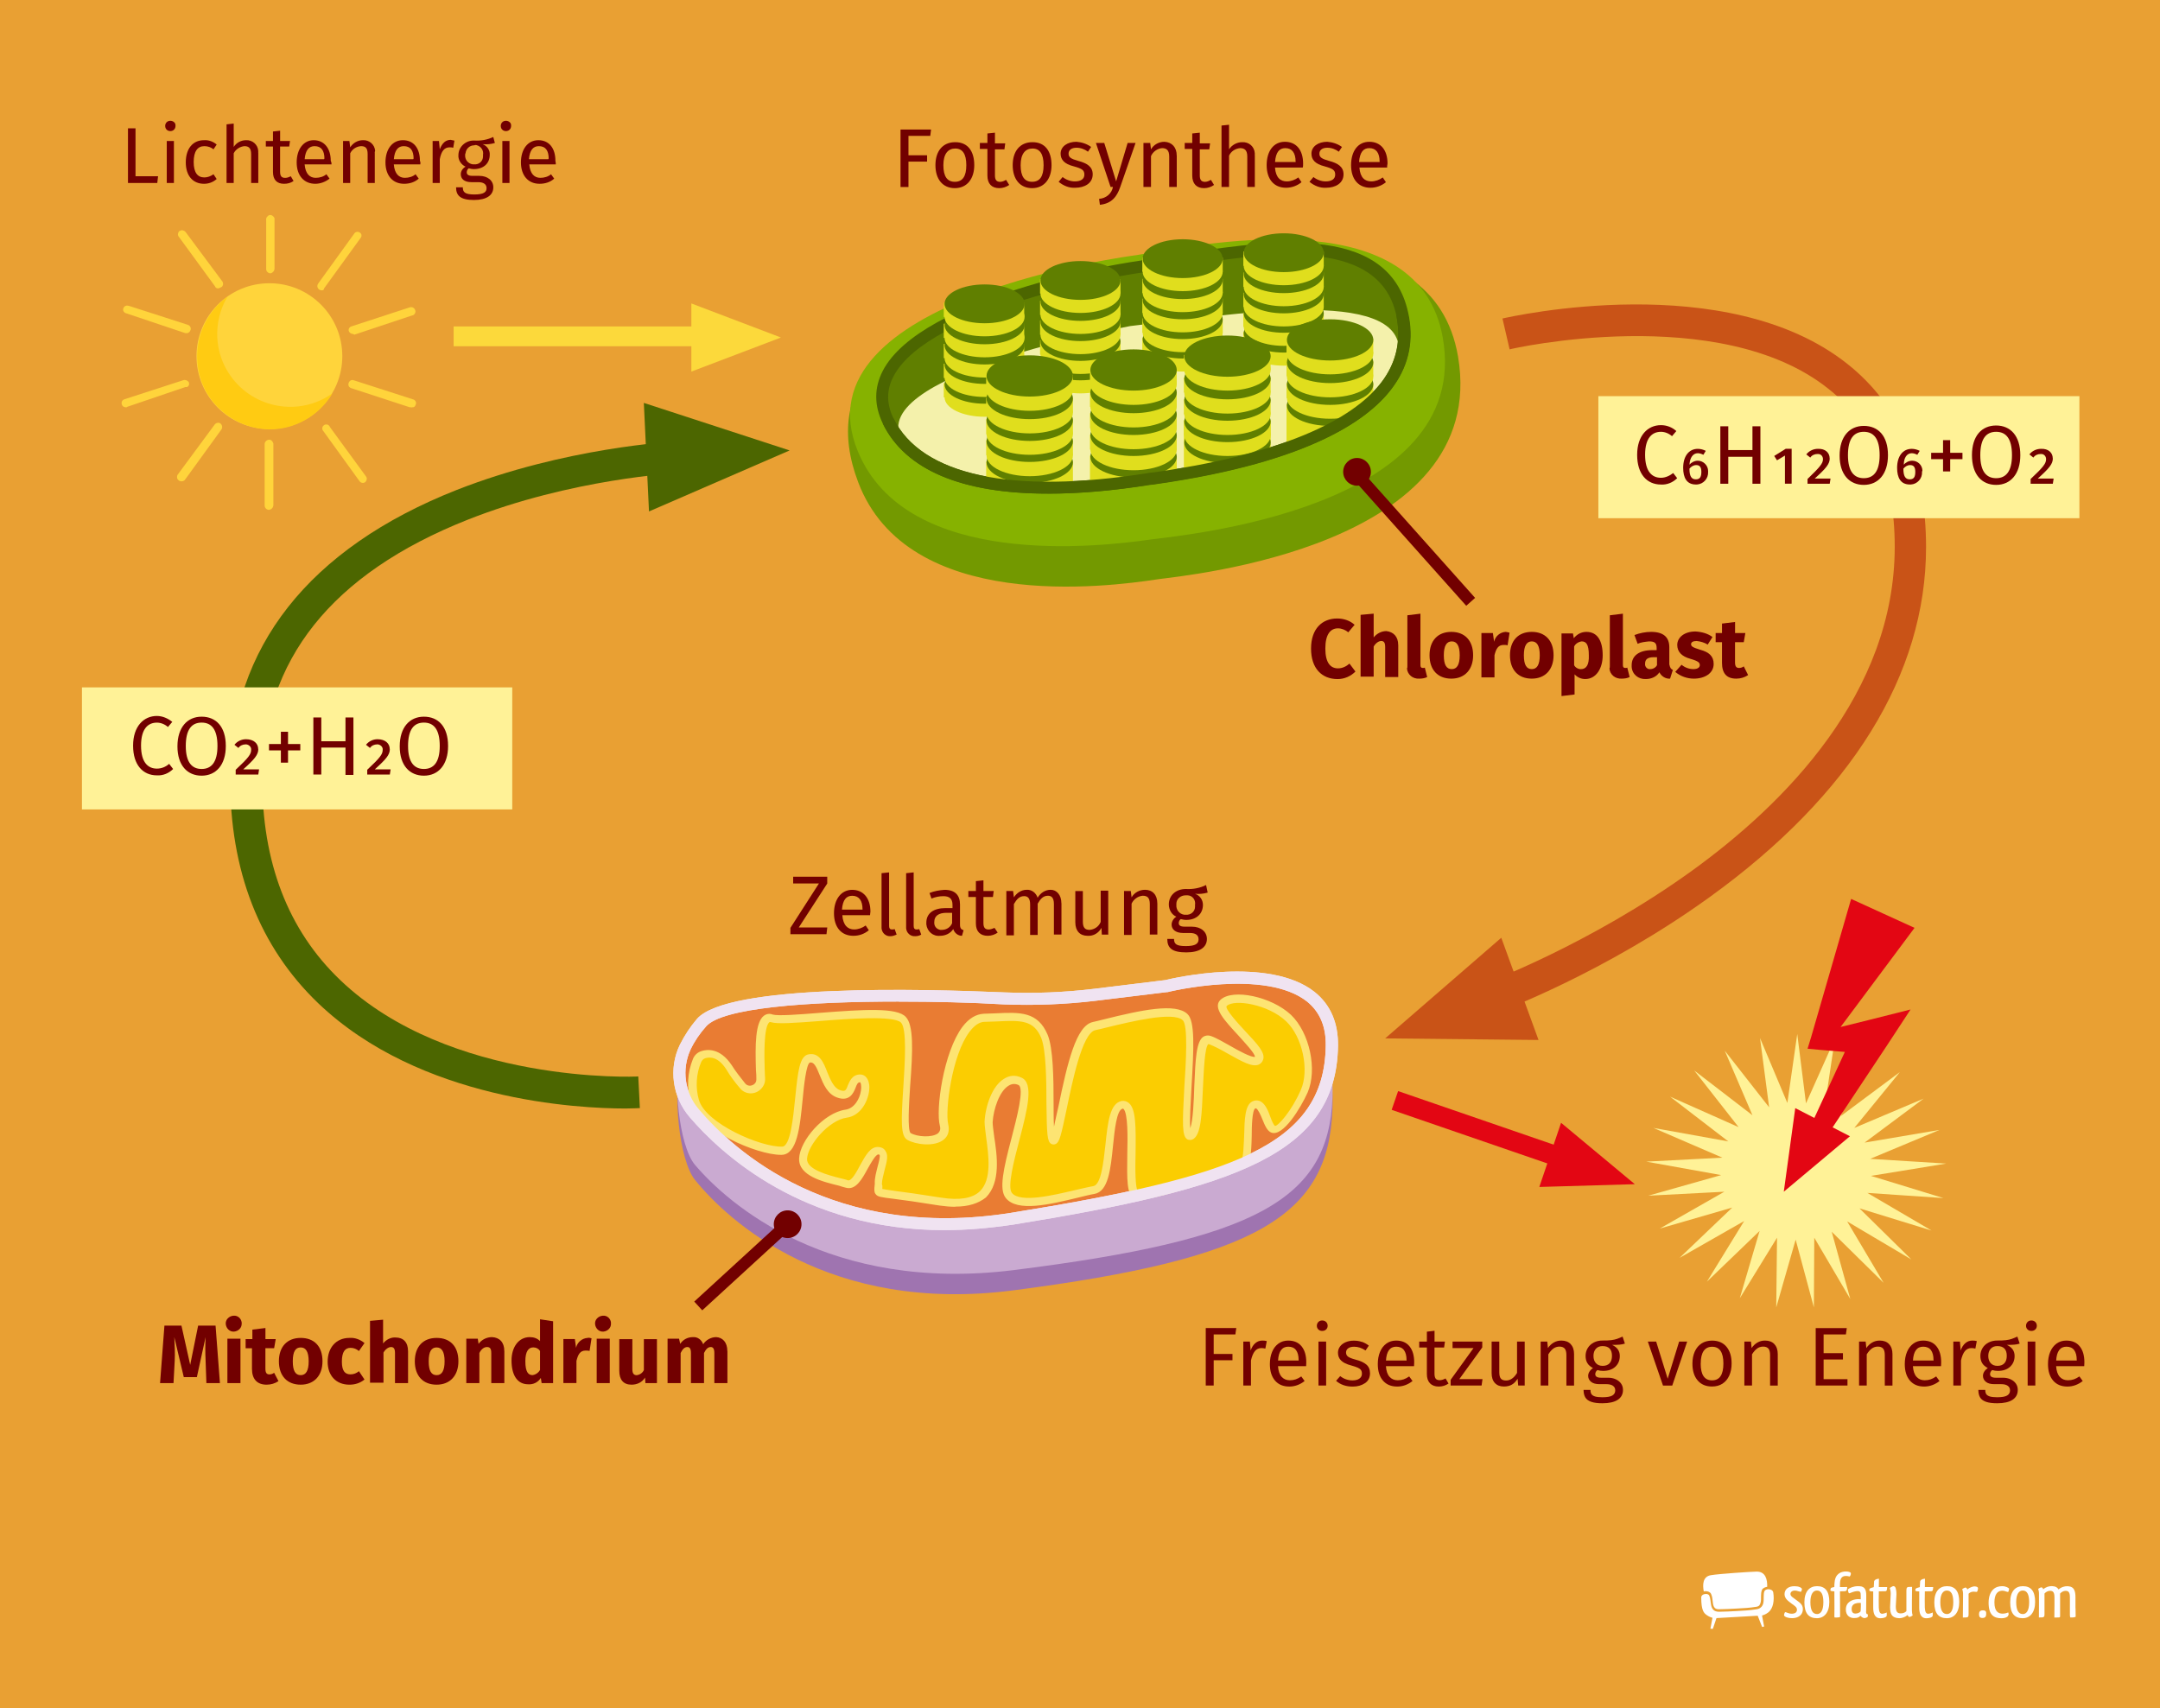 <?xml version="1.0" encoding="UTF-8"?><svg xmlns="http://www.w3.org/2000/svg" width="544" height="430.27" viewBox="0 0 544 430.27"><g id="Hintergrund"><rect width="544" height="430.27" fill="#e9a033"/></g><g id="Layer_7"><g><g id="Illu-2"><path d="m275.71,265.93c-7.48,1-15.07,1.3-22.65.9-22.05-1-69.16-8.08-76.04.3-1.9,2.3-4.29-.5-5.19,1.5-2.59,5.79-.8,23.65,3.19,28.54,8.38,10.38,33.83,33.83,80.13,27.84,61.47-7.98,79.43-18.76,80.43-45.6,1.5-39.42-41.71-15.87-41.71-15.87l-18.16,2.4Z" fill="#9f74b0"/><path d="m275.71,263.44c-7.48.9-15.07,1.2-22.65.9-22.05-1-69.16-7.68-76.04.3-1.9,2.2-4.29-.4-5.19,1.5-2.59,5.49-.8,22.55,3.19,27.24,8.38,9.88,33.83,32.23,80.13,26.54,61.47-7.68,79.43-17.86,80.43-43.41,1.5-37.62-41.71-15.17-41.71-15.17l-18.16,2.1Z" fill="#caaad1"/><path d="m275.71,250.46c-7.48.9-15.07,1.2-22.65.9-22.05-1-69.45-1.8-76.34,6.19-1.6,1.9-2.99,3.89-4.09,6.09-2.59,5.49-1.7,12.07,2.3,16.67,8.38,9.88,34.03,33.93,80.13,26.54,57.48-9.28,79.93-17.86,80.43-43.51.5-25.65-41.71-15.17-41.71-15.17l-18.06,2.3Z" fill="#e97c33"/><path d="m237.99,309.84c-35.73,0-56.38-19.26-64.27-28.44-4.39-5.09-5.39-12.27-2.49-18.26,1.2-2.39,2.59-4.49,4.29-6.49,7.68-8.88,56.78-7.58,77.54-6.69,7.48.3,14.97,0,22.45-.9h0l17.96-2.2c2-.5,26.15-6.09,37.62,2.99,3.99,3.19,5.99,7.78,5.89,13.67-.5,27.14-25.65,35.83-81.73,44.91-6.09.9-11.78,1.4-17.26,1.4Zm-11.58-57.58c-23.25,0-44.61,1.6-48.6,6.29-1.6,1.8-2.89,3.69-3.89,5.79-2.3,4.99-1.5,10.88,2.1,15.07,8.68,10.28,33.73,33.23,78.74,26.05,55.48-8.98,78.74-16.76,79.13-42.01.1-4.89-1.5-8.58-4.69-11.18-10.58-8.38-34.83-2.49-35.13-2.39h-.2l-18.06,2.2c-7.58.9-15.27,1.2-22.95.9-8.48-.5-17.56-.7-26.44-.7Z" fill="#f0e3f1"/><g><path d="m175.62,266.93c.3-.7.9-1.2,1.6-1.4,1.4-.4,3.99-.5,6.39,3.19,1.1,1.6,2.2,3.19,3.49,4.69.9,1.1,2.49,1.2,3.59.3.6-.5.9-1.2.9-2v-.1c0-3.99-1.1-16.57,2.89-15.27s29.74-3.19,33.23.4-1.4,27.84,1.4,29.34,10.08,1.8,8.88-2.89,2.1-26.74,10.08-26.94c7.98-.2,12.57-1.3,15.17,4.69,2.49,5.99.5,27.14,2.3,26.15s4.19-27.34,10.18-28.74,19.66-5.39,22.95-2.3c3.29,3.09-1.8,32.23,1.5,29.84s.5-25.55,4.59-24.05,11.68,7.38,12.47,4.69c.7-2.69-11.48-11.58-8.98-13.97s11.78-.6,16.37,3.89,6.19,13.27,3.89,18.36c-2.3,5.09-6.19,10.18-7.88,9.58s-2.3-7.38-4.89-6.09-.5,13.97-2.79,14.87-24.15,9.38-26.94,7.78,1.2-23.45-3.49-22.65c-4.69.8-1.9,20.56-7.18,21.46-5.29.9-18.16,5.39-21.46,1.4s7.38-26.74,2.79-28.74-7.68,5.39-7.88,10.18c-.2,4.79,6.49,23.15-11.97,20.16s-15.37-1.1-15.57-4.49c-.2-3.39,2.89-8.08,0-8.38s-4.79,9.28-7.98,8.38c-3.19-.9-11.28-2.2-11.08-6.29s5.99-10.58,10.88-11.28,6.19-9.08,3.49-8.88-1.4,5.39-5.39,3.79-3.59-9.58-7.28-8.88-1.4,23.15-6.89,23.25-20.06-5.89-21.95-12.57c-.9-3.59-.7-7.28.6-10.48Z" fill="#fbcd01"/><path d="m240.58,303.95c-1.2,0-2.49-.1-3.89-.3-5.59-.9-9.18-1.4-11.58-1.7-3.29-.4-4.09-.5-4.59-1.2-.4-.5-.3-1.1-.3-1.6,0-.3.1-.6.1-1-.1-1.4.4-2.99.7-4.29.3-1.1.7-2.59.5-2.99,0,0-.1-.1-.3-.1h0c-.7,0-1.9,2.2-2.69,3.59-1.4,2.59-2.99,5.49-5.49,4.79-.5-.1-1.1-.3-1.7-.5-4.09-1-10.28-2.49-10.08-6.89.2-4.49,6.19-11.48,11.68-12.27,2.2-.3,3.59-2.69,3.89-4.79.2-1.4-.1-2.1-.2-2.1-.6,0-.8.4-1.2,1.5-.5,1.2-1.5,3.49-4.69,2.3-2.39-.9-3.39-3.39-4.29-5.59-.9-2.3-1.5-3.39-2.49-3.19-.9.4-1.5,5.89-1.8,9.18-.7,7.18-1.4,13.97-5.29,14.07h-.2c-6.09,0-20.76-6.29-22.75-13.27-1-3.59-.8-7.48.6-10.88h0c.4-1,1.2-1.7,2.2-2,1.3-.4,4.59-.9,7.58,3.59,1,1.6,2.2,3.09,3.39,4.59.6.7,1.5.7,2.2.2.4-.3.6-.7.6-1.2v-.1c0-.6,0-1.4-.1-2.3-.2-6.29-.2-11.97,2-13.67.4-.3,1.2-.7,2.2-.3,1.3.4,6.59,0,11.58-.4,11.48-.9,19.76-1.4,21.95,1,2,2.1,1.8,8.28,1.1,17.46-.3,4.59-.7,10.88.1,11.78,1.7,1,5.39,1.2,6.89.1.3-.3.8-.8.5-1.9-1.1-4.09.9-18.56,5.69-24.95,1.6-2.1,3.39-3.19,5.39-3.29,1,0,2-.1,2.89-.1,6.19-.3,10.68-.5,13.17,5.39,1.4,3.39,1.5,10.88,1.5,17.46,0,1.9,0,3.99.1,5.69.3-1.4.7-3.29,1.1-4.99,2.3-11.18,4.49-20.46,8.68-21.36.8-.2,1.8-.4,2.89-.7,9.28-2.3,17.96-4.19,20.96-1.3,1.9,1.8,1.6,8.48,1,18.46-.2,3.69-.5,8.18-.3,10.28.7-2.1.9-6.99,1-10.48.3-6.99.5-11.38,2.3-12.57.5-.3,1.2-.4,1.8-.2,1.5.5,3.29,1.6,5.09,2.59,1.9,1.1,5.19,2.89,6.09,2.69,0-.9-2.59-3.59-4.09-5.29-3.39-3.69-6.69-7.09-4.59-9.08,3.09-2.89,12.87-.8,17.76,3.79,4.69,4.49,6.69,13.77,4.19,19.56-1.7,3.79-6.19,11.28-9.18,10.08-1-.4-1.6-1.8-2.2-3.29-.4-1-1.1-2.59-1.6-2.79h-.2c-.8.4-.9,4.69-.9,6.89-.1,4.69-.3,7.38-1.9,7.98-2.49,1-24.45,9.58-27.84,7.68-1.7-1-1.7-4.39-1.6-11.08.1-4.09.2-10.38-1-11.38-.1,0-.1-.1-.2,0-1.5.3-2,5.49-2.39,9.28-.6,5.99-1.2,11.58-4.69,12.17-1.2.2-2.69.6-4.39,1-6.69,1.6-15.07,3.69-17.96,0-1.7-2.2-.6-7.18,1.5-15.17,1.3-4.99,3.29-12.57,1.7-13.27-.9-.4-1.7-.3-2.49.2-2.3,1.4-3.79,5.89-3.99,9.18,0,.8.2,2.1.4,3.69.7,4.59,1.7,11.48-2.1,15.27-1.9,1.5-4.39,2.3-7.68,2.3Zm-18.36-4.49c.5.1,1.7.3,3.19.5,2.39.3,5.99.8,11.68,1.7,4.49.7,7.78.2,9.68-1.6,3.09-2.99,2.2-9.08,1.6-13.57-.2-1.6-.4-2.99-.4-3.99.2-3.89,1.9-8.98,4.89-10.78,1.4-.9,2.89-1,4.39-.3,3.19,1.4,1.5,7.98-.5,15.67-1.4,5.29-3.09,11.88-1.9,13.37,2.1,2.59,10.38.6,15.87-.7,1.8-.4,3.39-.8,4.59-1,2-.3,2.59-5.89,3.09-10.38.6-5.69,1.1-10.48,4.09-11.08.7-.1,1.3.1,1.8.5,1.8,1.5,1.8,5.89,1.7,12.97-.1,3.39-.1,8.58.6,9.28,1.8.9,16.57-4.09,26.05-7.78.5-.5.6-4.09.7-6.19.1-4.19.2-7.78,2.1-8.68.6-.3,1.2-.3,1.8-.1,1.3.5,2.1,2.3,2.69,3.99.3.8.8,2.1,1.2,2.3.8,0,4.19-3.79,6.49-9.08,2.2-4.99.4-13.37-3.69-17.26-4.49-4.29-13.07-5.69-14.97-3.89-.7.6,3.19,4.79,4.59,6.29,3.29,3.49,5.09,5.49,4.59,7.18-.2.6-.5,1-1.1,1.3-1.6.7-3.99-.6-7.88-2.79-1.7-1-3.49-1.9-4.79-2.39-1,.6-1.2,7.09-1.4,10.88-.3,7.18-.5,11.58-2.3,12.97-.7.5-1.3.3-1.6.2-1.4-.8-1.3-3.79-.8-13.17.4-5.89,1-15.67-.4-16.86-2.39-2.3-13.27.4-19.06,1.8-1.1.3-2.1.5-2.99.7-3.29.8-5.79,13.17-7.18,19.86-1.4,6.69-1.8,8.28-2.69,8.78-.4.2-.8.2-1.2,0-1-.6-1.1-2.3-1.2-9.98,0-6.09-.1-13.57-1.3-16.67-1.9-4.59-5.09-4.49-11.28-4.19-.9,0-1.9.1-2.99.1-1.3,0-2.59.9-3.79,2.49-4.49,5.89-6.19,19.86-5.39,23.25.4,1.7,0,3.09-1.2,3.99-2.3,1.8-6.99,1.2-9.08,0-1.7-1-1.6-4.49-1-13.57.4-6.09.9-14.37-.6-15.97-1.8-1.8-12.97-1-20.36-.4-6.59.5-10.78.8-12.37.3-.3-.1-.4,0-.4,0-1.5,1.1-1.3,8.78-1.2,11.97,0,.9.1,1.7.1,2.3v.1c0,1.1-.5,2-1.3,2.69-1.5,1.3-3.79,1.1-4.99-.4-1.3-1.5-2.49-3.09-3.49-4.79-2-3.09-3.99-3.19-5.29-2.79-.4.1-.8.5-1,.9-1.3,2.99-1.5,6.49-.6,9.58,1.7,5.99,15.67,11.97,20.96,11.78,2.1,0,2.79-7.38,3.29-12.27.7-6.79,1.1-10.58,3.39-10.98,2.69-.5,3.79,2.1,4.69,4.49.8,1.9,1.6,3.89,3.09,4.49,1.4.5,1.6.2,2.1-1.2.5-1.1,1.1-2.59,2.89-2.69,1-.1,2.2.5,2.49,2.59.3,2.99-1.7,7.78-5.69,8.28-4.39.6-9.78,6.79-9.98,10.38-.1,2.69,5.29,4.09,8.48,4.89.7.2,1.3.3,1.8.5.9.3,2.2-2.1,3.09-3.79,1.4-2.49,2.59-4.79,4.69-4.59,1,.1,1.5.6,1.7,1,.8,1.1.3,2.79-.2,4.69-.3,1.3-.7,2.59-.7,3.69.2.4.1.8.1,1.2h0Zm42.61-13.17h0Z" fill="#fde472"/></g><path d="m237.99,309.84c-35.73,0-56.38-19.26-64.27-28.44-4.39-5.09-5.39-12.27-2.49-18.26,1.2-2.39,2.59-4.49,4.29-6.49,7.68-8.88,56.78-7.58,77.54-6.69,7.48.3,14.97,0,22.45-.9h0l17.96-2.2c2-.5,26.15-6.09,37.62,2.99,3.99,3.19,5.99,7.78,5.89,13.67-.5,27.14-25.65,35.83-81.73,44.91-6.09.9-11.78,1.4-17.26,1.4Zm-11.58-57.58c-23.25,0-44.61,1.6-48.6,6.29-1.6,1.8-2.89,3.69-3.89,5.79-2.3,4.99-1.5,10.88,2.1,15.07,8.68,10.28,33.73,33.23,78.74,26.05,55.48-8.98,78.74-16.76,79.13-42.01.1-4.89-1.5-8.58-4.69-11.18-10.58-8.38-34.83-2.49-35.13-2.39h-.2l-18.06,2.2c-7.58.9-15.27,1.2-22.95.9-8.48-.5-17.56-.7-26.44-.7Z" fill="#f0e3f1"/><g id="Ebene_1-2-3"><path d="m47.09,83.91h-.4l-14.87-4.99c-.5-.1-.9-.6-.8-1.1h0c.1-.6.7-1,1.3-.8h.1l14.87,4.79c.6.2.9.8.7,1.3-.1.4-.5.8-.9.8Z" fill="#ffd43b"/><path d="m67.75,128.42c-.6,0-1.1-.5-1.1-1.1h0v-15.57c.1-.6.6-1,1.2-1,.5,0,.9.5,1,1h0v15.57c-.1.6-.5,1-1.1,1.1Z" fill="#ffd43b"/><path d="m103.57,102.57h-.4l-14.67-4.79c-.6-.2-.9-.7-.7-1.3s.7-.9,1.3-.7h0l14.87,4.79c.5.1.9.6.8,1.1h0c0,.1,0,.2-.1.2,0,.4-.4.8-.9.7,0,.1-.1.1-.2,0h0Z" fill="#ffd43b"/><path d="m88.9,84.11c-.6,0-1.1-.5-1.1-1h0c0-.4.3-.8.7-.9l14.67-4.79c.6-.2,1.2.1,1.4.7h0c.2.5-.1,1.1-.6,1.3h-.1l-14.67,4.89c0-.2-.1,0-.3-.2Z" fill="#ffd43b"/><path d="m31.62,102.57c-.6,0-1-.5-1-1.1h0c0-.4.3-.8.7-.9l14.77-4.79c.5-.2,1.1,0,1.4.4h0c.3.5.1,1.1-.4,1.3h-.4l-14.67,4.99c-.1.1-.2.2-.4.1Z" fill="#ffd43b"/><path d="m81.02,73.13c-.6,0-1.1-.5-1.1-1.1h0c0-.2.1-.4.2-.6l9.08-12.57c.3-.5.9-.6,1.4-.3h0c.5.3.6.9.2,1.4h0l-9.18,12.67c0,.4-.3.5-.6.5Z" fill="#ffd43b"/><path d="m68.14,68.84c-.6,0-1.1-.5-1.1-1h0v-12.37c-.1-.6.3-1.1.8-1.3.6-.1,1.1.3,1.3.8v.2h0v.2h0v12.27c0,.6-.5,1.1-1,1.2Z" fill="#ffd43b"/><path d="m54.97,72.64c-.3,0-.7-.1-.8-.5l-9.18-12.57c-.3-.4-.2-1,.2-1.4h.1c.4-.3,1-.2,1.4.2h0l9.28,12.47c.3.4.3,1-.1,1.4-.3.2-.6.3-.9.4h0Z" fill="#ffd43b"/><path d="m91.4,121.63c-.4,0-.7-.2-.9-.5l-9.08-12.57c-.4-.4-.3-1.1.1-1.4.4-.4,1.1-.3,1.4.1l.1.1v.1l9.18,12.57c.3.4.2,1-.2,1.4h0c-.2.1-.3.2-.6.2Z" fill="#ffd43b"/><path d="m45.69,121.23c-.6,0-1.1-.5-1.1-1h0c0-.2,0-.4.1-.6h0l9.28-12.57c.3-.5.9-.7,1.4-.5h0c.5.3.7.9.5,1.4h0c0,.1-.1.1-.1.2l-9.18,12.67c-.2.3-.6.4-.9.4Z" fill="#ffd43b"/><circle cx="67.85" cy="89.7" r="18.36" fill="#ffd43b"/><path d="m67.85,108.16c6.49,0,12.57-3.49,15.87-9.08-8.28,5.89-19.76,3.89-25.65-4.39-4.19-5.89-4.49-13.67-.8-19.96-8.18,5.99-10.08,17.46-4.19,25.75,3.49,4.69,8.98,7.58,14.77,7.68h0Z" fill="#ffcb12"/></g></g><g id="Ebene_12"><path d="m288.08,67.05s-90.71,4.99-71.95,54.39c12.47,32.93,62.47,26.44,75.54,24.45,7.09-1,83.63-8.08,75.54-56.08-6.29-36.82-57.98-26.84-79.13-22.75Z" fill="#739900"/><path d="m286.29,64.25s-86.12,10.88-70.25,49.4c12.27,29.84,60.97,24.05,73.65,22.25,6.99-1,81.53-7.38,73.65-50.99-5.99-33.43-56.38-24.35-77.04-20.66Z" fill="#86b200"/><path d="m284.69,67.55s-73.85,11.97-61.07,38.42c11.08,22.85,54.59,16.37,65.76,14.57,6.09-1,70.95-8.18,63.67-41.61-5.29-24.55-42.61-15.27-68.36-11.38Z" fill="#607f00"/><path d="m284.69,82.12s-69.35,12.67-56.98,29.54c10.68,14.47,41.11,11.58,52.29,10.28,6.09-.7,71.55-10.08,72.35-33.33.6-16.57-42.11-9.38-67.66-6.49Z" fill="#f4f1ab"/><path d="m263.94,124.33c-21.75,0-35.92-5.99-41.61-17.66-2.2-4.59-2.2-8.98,0-13.27,9.68-18.66,59.97-27.04,62.17-27.34h0c2.79-.4,5.69-.9,8.78-1.4,25.05-4.09,56.28-9.28,61.37,14.07,1.5,6.69.3,12.87-3.49,18.26-5.69,8.28-20.76,19.26-59.77,24.85-.7.1-1.2.2-1.6.2-9.58,1.6-18.16,2.3-25.85,2.3Zm21.06-55.28c-.9.1-50.99,8.48-59.97,25.75-1.8,3.39-1.8,6.89,0,10.58,6.99,14.27,29.74,19.26,64.17,13.77.3-.1.9-.1,1.6-.2,37.92-5.39,52.39-15.77,57.78-23.55,3.29-4.79,4.29-10.08,3.09-15.97-4.49-20.56-34.13-15.67-57.98-11.78-2.99.5-5.89,1-8.68,1.4Z" fill="#4c6600"/><g id="Ebene_4"><rect x="237.69" y="96.49" width="20.26" height="3.59" fill="#e0de1d"/><ellipse cx="247.97" cy="100.08" rx="10.08" ry="4.89" fill="#e0de1d"/><ellipse cx="247.97" cy="96.79" rx="10.08" ry="4.89" fill="#607f00"/><rect x="237.69" y="91.6" width="20.26" height="3.59" fill="#e0de1d"/><ellipse cx="247.97" cy="95.09" rx="10.08" ry="4.89" fill="#e0de1d"/><ellipse cx="247.97" cy="91.8" rx="10.08" ry="4.89" fill="#607f00"/><rect x="237.69" y="86.61" width="20.26" height="3.59" fill="#e0de1d"/><ellipse cx="247.97" cy="90.2" rx="10.08" ry="4.89" fill="#e0de1d"/><ellipse cx="247.97" cy="86.91" rx="10.08" ry="4.89" fill="#607f00"/><rect x="237.69" y="81.52" width="20.26" height="3.59" fill="#e0de1d"/><ellipse cx="247.97" cy="85.11" rx="10.08" ry="4.89" fill="#e0de1d"/><ellipse cx="247.97" cy="81.82" rx="10.08" ry="4.89" fill="#607f00"/><rect x="237.69" y="76.23" width="20.26" height="3.59" fill="#e0de1d"/><ellipse cx="247.97" cy="79.82" rx="10.08" ry="4.89" fill="#e0de1d"/><ellipse cx="247.97" cy="76.53" rx="10.08" ry="4.89" fill="#607f00"/></g><g id="Ebene_4-2"><rect x="261.94" y="90.6" width="20.26" height="3.59" fill="#e0de1d"/><ellipse cx="272.12" cy="94.19" rx="10.08" ry="4.89" fill="#e0de1d"/><ellipse cx="272.12" cy="90.9" rx="10.08" ry="4.89" fill="#607f00"/><rect x="261.94" y="85.71" width="20.26" height="3.59" fill="#e0de1d"/><ellipse cx="272.12" cy="89.3" rx="10.08" ry="4.89" fill="#e0de1d"/><ellipse cx="272.12" cy="86.01" rx="10.08" ry="4.89" fill="#607f00"/><rect x="261.94" y="80.72" width="20.26" height="3.59" fill="#e0de1d"/><ellipse cx="272.12" cy="84.31" rx="10.08" ry="4.89" fill="#e0de1d"/><ellipse cx="272.12" cy="81.02" rx="10.08" ry="4.89" fill="#607f00"/><rect x="261.94" y="75.73" width="20.26" height="3.59" fill="#e0de1d"/><ellipse cx="272.12" cy="79.22" rx="10.08" ry="4.89" fill="#e0de1d"/><ellipse cx="272.12" cy="75.93" rx="10.08" ry="4.89" fill="#607f00"/><rect x="261.94" y="70.34" width="20.26" height="3.59" fill="#e0de1d"/><ellipse cx="272.12" cy="73.93" rx="10.08" ry="4.89" fill="#e0de1d"/><ellipse cx="272.12" cy="70.64" rx="10.08" ry="4.89" fill="#607f00"/></g><g id="Ebene_4-3"><rect x="287.69" y="85.11" width="20.26" height="3.59" fill="#e0de1d"/><ellipse cx="297.86" cy="88.7" rx="10.08" ry="4.89" fill="#e0de1d"/><ellipse cx="297.86" cy="85.41" rx="10.08" ry="4.89" fill="#607f00"/><rect x="287.69" y="80.22" width="20.26" height="3.59" fill="#e0de1d"/><ellipse cx="297.86" cy="83.81" rx="10.08" ry="4.89" fill="#e0de1d"/><ellipse cx="297.86" cy="80.52" rx="10.08" ry="4.89" fill="#607f00"/><rect x="287.69" y="75.23" width="20.26" height="3.59" fill="#e0de1d"/><ellipse cx="297.86" cy="78.82" rx="10.08" ry="4.89" fill="#e0de1d"/><ellipse cx="297.86" cy="75.53" rx="10.08" ry="4.89" fill="#607f00"/><rect x="287.69" y="70.24" width="20.26" height="3.59" fill="#e0de1d"/><ellipse cx="297.86" cy="73.73" rx="10.08" ry="4.89" fill="#e0de1d"/><ellipse cx="297.86" cy="70.44" rx="10.08" ry="4.89" fill="#607f00"/><rect x="287.69" y="64.85" width="20.26" height="3.59" fill="#e0de1d"/><ellipse cx="297.86" cy="68.44" rx="10.08" ry="4.89" fill="#e0de1d"/><ellipse cx="297.86" cy="65.15" rx="10.08" ry="4.89" fill="#607f00"/></g><g id="Ebene_4-4"><rect x="313.13" y="83.61" width="20.26" height="3.59" fill="#e0de1d"/><ellipse cx="323.31" cy="87.21" rx="10.08" ry="4.89" fill="#e0de1d"/><ellipse cx="323.31" cy="83.91" rx="10.08" ry="4.89" fill="#607f00"/><rect x="313.13" y="78.72" width="20.26" height="3.59" fill="#e0de1d"/><ellipse cx="323.31" cy="82.22" rx="10.08" ry="4.89" fill="#e0de1d"/><ellipse cx="323.31" cy="78.92" rx="10.08" ry="4.89" fill="#607f00"/><rect x="313.13" y="73.73" width="20.26" height="3.59" fill="#e0de1d"/><ellipse cx="323.31" cy="77.33" rx="10.08" ry="4.89" fill="#e0de1d"/><ellipse cx="323.31" cy="74.03" rx="10.08" ry="4.89" fill="#607f00"/><rect x="313.13" y="68.64" width="20.26" height="3.59" fill="#e0de1d"/><ellipse cx="323.31" cy="72.24" rx="10.08" ry="4.89" fill="#e0de1d"/><ellipse cx="323.31" cy="68.94" rx="10.08" ry="4.89" fill="#607f00"/><rect x="313.13" y="63.36" width="20.26" height="3.59" fill="#e0de1d"/><ellipse cx="323.31" cy="66.95" rx="10.08" ry="4.89" fill="#e0de1d"/><ellipse cx="323.31" cy="63.65" rx="10.08" ry="4.89" fill="#607f00"/></g><g id="Ebene_4-5"><polygon points="248.37 116.24 270.22 116.24 270.22 122.73 248.37 122.33 248.37 116.24" fill="#e0de1d"/><ellipse cx="259.34" cy="116.44" rx="10.88" ry="5.19" fill="#607f00"/><rect x="248.37" y="110.86" width="21.85" height="3.79" fill="#e0de1d"/><ellipse cx="259.34" cy="114.75" rx="10.88" ry="5.19" fill="#e0de1d"/><ellipse cx="259.34" cy="111.16" rx="10.88" ry="5.19" fill="#607f00"/><rect x="248.37" y="105.57" width="21.85" height="3.79" fill="#e0de1d"/><ellipse cx="259.34" cy="109.36" rx="10.88" ry="5.19" fill="#e0de1d"/><ellipse cx="259.34" cy="105.87" rx="10.88" ry="5.19" fill="#607f00"/><rect x="248.37" y="100.18" width="21.85" height="3.79" fill="#e0de1d"/><ellipse cx="259.34" cy="103.97" rx="10.88" ry="5.19" fill="#e0de1d"/><ellipse cx="259.34" cy="100.38" rx="10.88" ry="5.19" fill="#607f00"/><rect x="248.37" y="94.39" width="21.85" height="3.79" fill="#e0de1d"/><ellipse cx="259.34" cy="98.28" rx="10.88" ry="5.19" fill="#e0de1d"/><ellipse cx="259.34" cy="94.69" rx="10.88" ry="5.19" fill="#607f00"/></g><g id="Ebene_4-6"><polygon points="274.51 114.75 296.37 114.75 296.37 119.54 274.51 122.33 274.51 114.75" fill="#e0de1d"/><ellipse cx="285.49" cy="115.05" rx="10.88" ry="5.19" fill="#607f00"/><rect x="274.51" y="109.46" width="21.85" height="3.79" fill="#e0de1d"/><ellipse cx="285.49" cy="113.25" rx="10.88" ry="5.19" fill="#e0de1d"/><ellipse cx="285.49" cy="109.66" rx="10.88" ry="5.19" fill="#607f00"/><rect x="274.51" y="104.07" width="21.85" height="3.79" fill="#e0de1d"/><ellipse cx="285.49" cy="107.96" rx="10.88" ry="5.19" fill="#e0de1d"/><ellipse cx="285.49" cy="104.37" rx="10.88" ry="5.19" fill="#607f00"/><rect x="274.51" y="98.68" width="21.85" height="3.79" fill="#e0de1d"/><ellipse cx="285.49" cy="102.47" rx="10.88" ry="5.19" fill="#e0de1d"/><ellipse cx="285.49" cy="98.88" rx="10.88" ry="5.19" fill="#607f00"/><rect x="274.51" y="92.89" width="21.85" height="3.79" fill="#e0de1d"/><ellipse cx="285.49" cy="96.79" rx="10.88" ry="5.19" fill="#e0de1d"/><ellipse cx="285.49" cy="93.19" rx="10.88" ry="5.19" fill="#607f00"/></g><g id="Ebene_4-7"><polygon points="298.16 105.87 320.02 105.87 320.02 114.75 298.16 118.64 298.16 105.87" fill="#e0de1d"/><ellipse cx="309.14" cy="111.45" rx="10.88" ry="5.19" fill="#607f00"/><rect x="298.16" y="105.87" width="21.85" height="3.79" fill="#e0de1d"/><ellipse cx="309.14" cy="109.66" rx="10.88" ry="5.19" fill="#e0de1d"/><ellipse cx="309.14" cy="106.17" rx="10.88" ry="5.19" fill="#607f00"/><rect x="298.16" y="100.58" width="21.85" height="3.79" fill="#e0de1d"/><ellipse cx="309.14" cy="104.37" rx="10.88" ry="5.19" fill="#e0de1d"/><ellipse cx="309.14" cy="100.78" rx="10.88" ry="5.19" fill="#607f00"/><rect x="298.16" y="95.09" width="21.85" height="3.79" fill="#e0de1d"/><ellipse cx="309.14" cy="98.98" rx="10.88" ry="5.19" fill="#e0de1d"/><ellipse cx="309.14" cy="95.39" rx="10.88" ry="5.19" fill="#607f00"/><rect x="298.16" y="89.4" width="21.85" height="3.79" fill="#e0de1d"/><ellipse cx="309.14" cy="93.19" rx="10.88" ry="5.19" fill="#e0de1d"/><ellipse cx="309.14" cy="89.7" rx="10.88" ry="5.19" fill="#607f00"/></g><g id="Ebene_4-8"><polygon points="324.01 101.77 345.86 101.77 344.97 103.47 324.01 112.85 324.01 101.77" fill="#e0de1d"/><path d="m334.99,100.38c5.99,0,10.88-2.49,10.88.4s-10.28,8.68-12.37,8.68c-5.99,0-9.28-.9-9.28-3.79s4.79-5.29,10.78-5.29Z" fill="#e0de1d"/><path d="m334.99,96.89c5.99,0,13.07,3.39,10.88,5.19-2.59,2.1-4.89,5.19-10.88,5.19s-10.88-2.3-10.88-5.19,4.89-5.19,10.88-5.19Z" fill="#607f00"/><rect x="324.01" y="96.49" width="21.85" height="3.79" fill="#e0de1d"/><ellipse cx="334.99" cy="100.28" rx="10.88" ry="5.19" fill="#e0de1d"/><ellipse cx="334.99" cy="96.79" rx="10.88" ry="5.19" fill="#607f00"/><rect x="324.01" y="91" width="21.85" height="3.79" fill="#e0de1d"/><ellipse cx="334.99" cy="94.89" rx="10.88" ry="5.19" fill="#e0de1d"/><ellipse cx="334.99" cy="91.3" rx="10.88" ry="5.19" fill="#607f00"/><rect x="324.01" y="85.31" width="21.85" height="3.79" fill="#e0de1d"/><ellipse cx="334.99" cy="89.1" rx="10.88" ry="5.19" fill="#e0de1d"/><ellipse cx="334.99" cy="85.61" rx="10.88" ry="5.19" fill="#607f00"/></g><path d="m263.94,124.33c-21.75,0-35.92-5.99-41.61-17.66l2.69-1.3c6.99,14.37,29.74,19.26,64.17,13.77.3-.1.9-.1,1.6-.2,37.92-5.39,52.39-15.77,57.78-23.55,3.29-4.79,4.29-10.08,3.09-15.97l2.89-.6c1.5,6.69.3,12.87-3.49,18.26-5.69,8.28-20.76,19.26-59.77,24.85-.7.1-1.2.2-1.6.2-9.48,1.5-18.06,2.2-25.75,2.2Z" fill="#4c6600"/></g><g id="pfeile"><path d="m157.56,279.2c-11.97,0-51.79-2-77.44-26.54-14.77-14.17-22.25-33.33-22.15-56.88.1-32.63,19.86-57.68,56.98-72.35,27.44-10.78,54.39-12.17,55.48-12.27l.4,7.98c-.3,0-26.94,1.4-53.09,11.78-34.23,13.57-51.59,35.43-51.69,64.86-.1,21.36,6.49,38.52,19.66,51.09,27.44,26.25,74.54,24.35,75.04,24.25l.4,7.98c-.5,0-1.7.1-3.59.1Z" fill="#4c6600"/><polygon points="162.15 101.48 198.87 113.45 163.45 128.82 162.15 101.48" fill="#4c6600"/><path d="m376.8,255.15l-2.79-7.48c.3-.1,26.34-9.78,52.09-28.34,23.35-16.86,51.09-44.71,51.09-81.63,0-17.66-5.59-31.04-16.76-39.82-27.44-21.85-79.73-10.08-80.23-9.88l-1.8-7.78c2.3-.5,56.48-12.77,86.92,11.48,13.07,10.38,19.76,25.95,19.76,46.1,0,32.03-18.86,62.47-54.59,88.22-26.44,19.06-52.59,28.74-53.69,29.14Z" fill="#c95317"/><polygon points="387.48 261.94 348.86 261.54 378.1 236.19 387.48 261.94" fill="#c95317"/><rect x="114.25" y="82.22" width="64.66" height="4.99" fill="#fcd93b"/><polygon points="174.12 93.59 196.68 85.01 174.12 76.43 174.12 93.59" fill="#fcd93b"/><rect x="370.68" y="261.54" width="4.99" height="46.3" transform="translate(-17.48 544.87) rotate(-71)" fill="#e30613"/><polygon points="387.68 298.96 411.73 298.26 393.16 282.8 387.68 298.96" fill="#e30613"/><polygon points="450.15 277.81 452.64 260.44 454.84 277.91 462.12 261.64 459.53 279 470.9 264.83 463.62 281.1 478.49 270.02 467.01 284.09 484.47 276.71 469.6 287.79 488.47 284.59 471 291.88 490.16 293.07 471.2 296.17 489.46 301.76 470.3 300.46 486.47 309.94 468.31 304.35 481.38 317.22 465.21 307.64 474.39 323.11 461.32 310.24 466.01 327.2 456.93 311.74 456.83 329.3 452.24 312.23 447.35 329.3 447.55 311.74 438.17 327 443.16 310.04 429.89 322.81 439.27 307.54 423 316.82 436.27 304.15 418.01 309.44 434.28 300.16 415.12 301.16 433.48 295.97 414.62 292.58 433.78 291.58 416.42 284.09 435.28 287.49 420.61 276.21 437.87 283.89 426.69 269.62 441.36 280.9 434.38 264.63 445.56 278.9 443.26 261.44 450.15 277.81 450.15 277.81" fill="#fff297"/><polygon points="482.18 233.7 460.22 263.14 458.03 260.04 470.9 256.85 481.18 254.26 475.29 263.24 459.13 287.59 455.14 285.49 467.31 259.15 471.7 265.53 458.33 264.43 455.24 264.14 456.13 261.24 466.21 226.41 482.18 233.7" fill="#e30613"/><polygon points="452.14 279.1 449.25 300.16 465.91 286.19 452.14 279.1" fill="#e30613"/></g><g id="Ebene_15"><rect x="20.64" y="173.13" width="108.37" height="30.74" fill="#fff297"/><rect x="402.55" y="99.78" width="121.15" height="30.74" fill="#fff297"/></g><g id="Schrift_alles_andeere"><g><path d="m34.12,44.39h5.69l-.2,1.7h-7.38v-13.77h1.9v12.07Z" fill="#720000"/><path d="m44.2,31.72c0,.7-.5,1.3-1.3,1.3-.7,0-1.3-.5-1.3-1.3,0-.7.5-1.3,1.3-1.3h0c.7,0,1.3.5,1.3,1.1v.2Zm-.4,14.37h-1.8v-10.58h1.8v10.58Z" fill="#720000"/><path d="m54.57,36.41l-.8,1.2c-.6-.5-1.4-.8-2.3-.8-1.7,0-2.69,1.3-2.69,3.99s1,3.89,2.69,3.89c.8,0,1.6-.3,2.3-.8l.8,1.2c-.9.8-2,1.2-3.19,1.2-2.79,0-4.59-2-4.59-5.39s1.7-5.59,4.59-5.59c1.2-.1,2.39.4,3.19,1.1Z" fill="#720000"/><path d="m65.05,38.51v7.58h-1.8v-7.28c0-1.6-.7-2-1.7-2-1.1.1-2.2.8-2.69,1.8v7.48h-1.8v-14.77l1.8-.2v5.89c.7-1.1,1.9-1.7,3.09-1.7,1.6-.1,2.99,1.1,3.09,2.69v.5Z" fill="#720000"/><path d="m73.93,45.59c-.7.5-1.5.7-2.39.7-1.8,0-2.79-1-2.79-2.99v-6.39h-1.8v-1.4h1.8v-2.39l1.8-.2v2.59h2.49l-.2,1.4h-2.3v6.29c0,1.1.3,1.6,1.3,1.6.5,0,1-.2,1.4-.4l.7,1.2Z" fill="#720000"/><path d="m83.51,41.4h-6.79c.2,2.39,1.3,3.39,2.79,3.39,1,0,2-.3,2.69-.9l.8,1.1c-1,.8-2.3,1.3-3.59,1.3-2.89,0-4.69-2.1-4.69-5.39s1.7-5.59,4.29-5.59,4.29,2,4.29,5.19c.2.4.2.7.2.9Zm-1.8-1.4c0-2.1-.8-3.19-2.49-3.19-1.4,0-2.3,1-2.49,3.29h4.89v-.1h.1Z" fill="#720000"/><path d="m94.39,38.51v7.58h-1.8v-7.28c0-1.6-.6-2-1.7-2-1.2.1-2.2.8-2.69,1.8v7.48h-1.8v-10.58h1.6l.2,1.6c.7-1.1,1.9-1.8,3.19-1.8,1.6-.1,2.99,1.1,3.09,2.69-.1.2-.1.3-.1.5Z" fill="#720000"/><path d="m105.87,41.4h-6.69c.2,2.39,1.3,3.39,2.79,3.39,1,0,2-.3,2.69-.9l.8,1.1c-1,.9-2.3,1.3-3.69,1.3-2.89,0-4.69-2.1-4.69-5.39s1.7-5.59,4.39-5.59,4.29,2,4.29,5.19c.2.4.1.7.1.9Zm-1.7-1.4c0-2.1-.8-3.19-2.49-3.19-1.4,0-2.3,1-2.49,3.29h4.89v-.1h.1Z" fill="#720000"/><path d="m114.45,35.41l-.3,1.8c-.3-.1-.6-.1-.9-.1-1.3,0-2.1.9-2.49,2.99v5.99h-1.8v-10.58h1.6l.2,2.1c.6-1.6,1.5-2.39,2.79-2.39.2.1.6.1.9.2Z" fill="#720000"/><path d="m124.63,36.01c-1,.3-2,.4-3.09.3,1.1.4,1.9,1.5,1.8,2.69,0,2.1-1.5,3.59-3.99,3.59-.5,0-.9-.1-1.3-.2-.3.2-.5.6-.5,1,0,.5.3.9,1.4.9h1.7c2.2,0,3.59,1.2,3.59,2.89,0,2-1.7,3.19-4.89,3.19-3.39,0-4.49-1.1-4.49-3.19h1.7c0,1.2.5,1.8,2.89,1.8s3.09-.6,3.09-1.6-.8-1.5-2.1-1.5h-1.7c-1.9,0-2.69-.9-2.69-2,0-.8.5-1.5,1.2-1.9-1.1-.5-1.9-1.7-1.8-2.89,0-2.1,1.8-3.69,3.79-3.69h.2c1.7.1,3.29-.2,4.79-.9l.4,1.5Zm-7.48,2.99c-.1,1.2.7,2.2,1.9,2.39h.4c1.2.1,2.2-.8,2.2-2v-.4c.2-1.1-.5-2.1-1.5-2.39-.2-.1-.5-.1-.7,0-1.2,0-2.1.9-2.2,2-.1.1-.1.3-.1.4h0Z" fill="#720000"/><path d="m128.72,31.72c0,.7-.5,1.3-1.3,1.3-.7,0-1.3-.5-1.3-1.3,0-.7.5-1.3,1.3-1.3h0c.7,0,1.3.5,1.3,1.1v.2Zm-.4,14.37h-1.8v-10.58h1.8v10.58Z" fill="#720000"/><path d="m139.99,41.4h-6.69c.2,2.39,1.3,3.39,2.79,3.39,1,0,2-.3,2.69-.9l.8,1.1c-1,.9-2.3,1.3-3.69,1.3-2.89,0-4.69-2.1-4.69-5.39s1.7-5.59,4.39-5.59,4.29,2,4.29,5.19c.1.4.1.7.1.9Zm-1.8-1.4c0-2.1-.8-3.19-2.49-3.19-1.4,0-2.3,1-2.49,3.29h4.89v-.1h.1Z" fill="#720000"/></g><g><path d="m226.81,32.62h7.68l-.2,1.6h-5.49v4.89h4.69v1.6h-4.69v6.39h-2v-14.47Z" fill="#720000"/><path d="m245.37,41.6c0,3.39-1.8,5.79-4.89,5.79s-4.89-2.3-4.89-5.79,1.8-5.79,4.99-5.79,4.79,2.3,4.79,5.79Zm-7.78,0c0,2.89,1,4.19,2.89,4.19s2.89-1.3,2.89-4.19-1-4.19-2.79-4.19-2.99,1.3-2.99,4.19Z" fill="#720000"/><path d="m254.16,46.59c-.7.5-1.6.8-2.49.8-1.9,0-2.99-1.1-2.99-3.19v-6.69h-1.9v-1.5h1.9v-2.39l1.9-.2v2.69h2.59l-.2,1.5h-2.39v6.59c0,1.1.4,1.6,1.3,1.6.5,0,1-.2,1.5-.5l.8,1.3Z" fill="#720000"/><path d="m264.83,41.6c0,3.39-1.8,5.79-4.89,5.79s-4.89-2.3-4.89-5.79,1.8-5.79,4.99-5.79,4.79,2.3,4.79,5.79Zm-7.78,0c0,2.89,1,4.19,2.89,4.19s2.89-1.3,2.89-4.19-1-4.19-2.79-4.19-2.99,1.3-2.99,4.19h0Z" fill="#720000"/><path d="m274.81,37.01l-.8,1.2c-.8-.6-1.8-1-2.89-1-1.3,0-2,.6-2,1.5s.6,1.3,2.39,1.8c2.3.6,3.69,1.5,3.69,3.39,0,2.3-2.1,3.39-4.39,3.39-1.5.1-2.99-.5-4.19-1.5l1-1.2c.9.7,2,1.1,3.09,1.1,1.5,0,2.39-.6,2.39-1.7s-.5-1.5-2.69-2.1c-2.39-.6-3.29-1.7-3.29-3.19,0-1.8,1.7-2.99,3.99-2.99,1.3.1,2.59.5,3.69,1.3Z" fill="#720000"/><path d="m282.1,47.19c-.8,2.3-2.1,4.09-5.09,4.39l-.2-1.5c1.7-.1,3.19-1.3,3.49-2.99h-.6l-3.69-11.08h2.1l2.99,9.68,2.89-9.68h2l-3.89,11.18Z" fill="#720000"/><path d="m296.37,39.21v7.88h-1.9v-7.68c0-1.6-.7-2.1-1.8-2.1-1.2.1-2.3.9-2.79,2v7.78h-1.9v-11.08h1.7l.2,1.6c.7-1.2,2-1.9,3.39-1.9,1.9.1,3.09,1.4,3.09,3.49Z" fill="#720000"/><path d="m305.75,46.59c-.7.5-1.6.8-2.49.8-1.9,0-2.99-1.1-2.99-3.19v-6.69h-1.9v-1.5h1.9v-2.39l1.9-.2v2.69h2.59l-.2,1.5h-2.39v6.59c0,1.1.4,1.6,1.3,1.6.5,0,1-.2,1.5-.5l.8,1.3Z" fill="#720000"/><path d="m316.03,39.21v7.88h-1.9v-7.68c0-1.6-.7-2.1-1.8-2.1-1.2.1-2.3.8-2.79,1.9v7.88h-1.9v-15.47l1.9-.2v6.19c.7-1.1,2-1.8,3.29-1.8,1.7-.1,3.09,1.1,3.19,2.79,0,.2,0,.4,0,.6Z" fill="#720000"/><path d="m328.1,42.2h-6.99c.2,2.59,1.4,3.49,2.99,3.49,1,0,2.1-.4,2.89-1l.8,1.2c-1.1.9-2.49,1.4-3.89,1.4-3.09,0-4.89-2.2-4.89-5.69s1.7-5.89,4.59-5.89,4.59,2.1,4.59,5.49c0,.4,0,.8-.1,1Zm-1.8-1.5c0-2.2-.9-3.39-2.59-3.39-1.5,0-2.39,1-2.59,3.49h5.19v-.1Z" fill="#720000"/><path d="m337.98,37.01l-.8,1.2c-.8-.6-1.8-1-2.89-1-1.3,0-2,.6-2,1.5s.6,1.3,2.39,1.8c2.3.6,3.69,1.5,3.69,3.39,0,2.3-2.1,3.39-4.39,3.39-1.5.1-2.99-.5-4.19-1.5l1-1.2c.9.7,2,1.1,3.09,1.1,1.5,0,2.39-.6,2.39-1.7s-.5-1.5-2.69-2.1c-2.39-.6-3.29-1.7-3.29-3.19,0-1.8,1.7-2.99,3.99-2.99,1.3.1,2.59.5,3.69,1.3Z" fill="#720000"/><path d="m349.36,42.2h-6.99c.2,2.59,1.4,3.49,2.99,3.49,1,0,2.1-.4,2.89-1l.8,1.2c-1.1.9-2.49,1.4-3.89,1.4-3.09,0-4.89-2.2-4.89-5.69s1.7-5.89,4.59-5.89,4.59,2.1,4.59,5.49c-.1.4-.1.8-.1,1Zm-1.9-1.5c0-2.2-.9-3.39-2.59-3.39-1.5,0-2.39,1-2.59,3.49h5.19v-.1Z" fill="#720000"/></g><g><path d="m341.17,157.36l-1.6,1.9c-.7-.6-1.7-1-2.59-1-1.9,0-3.19,1.5-3.19,5.09s1.3,4.99,3.19,4.99c1.1,0,2.1-.5,2.89-1.2l1.5,2c-1.2,1.2-2.79,1.9-4.49,1.9-3.99,0-6.69-2.69-6.69-7.68s2.79-7.58,6.59-7.58c1.6,0,3.19.5,4.39,1.6Z" fill="#720000"/><path d="m352.15,162.45v8.08h-3.29v-7.58c0-1.2-.4-1.5-1-1.5s-1.4.5-1.9,1.4v7.58h-3.29v-15.57l3.29-.3v5.99c.8-1,2-1.6,3.19-1.6,1.8.2,2.99,1.4,2.99,3.49Z" fill="#720000"/><path d="m354.45,167.74v-12.77l3.29-.4v12.97c0,.5.2.7.6.7.2,0,.4,0,.5-.1l.6,2.39c-.6.3-1.3.4-2,.4-1.6.1-2.99-1-3.09-2.59.1-.1.1-.3.1-.6Z" fill="#720000"/><path d="m371.01,165.04c0,3.59-2.1,5.89-5.49,5.89s-5.49-2.2-5.49-5.89,2.1-5.89,5.49-5.89,5.49,2.2,5.49,5.89Zm-7.38,0c0,2.49.7,3.49,2,3.49s2-1.1,2-3.49-.7-3.49-2-3.49-2,1.1-2,3.49h0Z" fill="#720000"/><path d="m380.19,159.35l-.5,3.19c-.3-.1-.7-.1-1-.1-1.4,0-1.9,1-2.3,2.59v5.59h-3.29v-11.18h2.89l.3,2.2c.3-1.4,1.5-2.39,2.89-2.49.2,0,.6.1,1,.2Z" fill="#720000"/><path d="m391.27,165.04c0,3.59-2.1,5.89-5.49,5.89s-5.49-2.2-5.49-5.89,2.1-5.89,5.49-5.89,5.49,2.2,5.49,5.89Zm-7.48,0c0,2.49.7,3.49,2,3.49s2-1.1,2-3.49-.7-3.49-2-3.49-2,1.1-2,3.49h0Z" fill="#720000"/><path d="m403.64,165.04c0,3.39-1.7,5.99-4.39,5.99-1,0-2-.4-2.69-1.2v5.09l-3.29.4v-15.77h2.89l.2,1.2c.8-1,1.9-1.6,3.19-1.6,2.79,0,4.09,2.3,4.09,5.89Zm-3.49,0c0-2.79-.7-3.49-1.8-3.49-.8.1-1.6.6-1.9,1.3v4.69c.3.6,1,1,1.7,1,1.3,0,2.1-1,2-3.49h0Z" fill="#720000"/><path d="m405.44,167.74v-12.77l3.29-.4v12.97c0,.5.2.7.6.7.2,0,.4,0,.5-.1l.6,2.39c-.6.3-1.3.4-2,.4-1.6.1-2.99-1-3.09-2.59.1-.1.1-.3.1-.6Z" fill="#720000"/><path d="m421.31,168.73l-.7,2.2c-1.1.1-2.2-.6-2.69-1.6-.7,1.1-2,1.7-3.39,1.7-1.9.1-3.49-1.2-3.59-3.09v-.4c0-2.39,1.9-3.79,5.19-3.79h1.1v-.5c0-1.3-.5-1.7-1.9-1.7-1,.1-2,.2-2.89.6l-.8-2.2c1.3-.5,2.79-.8,4.19-.8,3.19,0,4.59,1.4,4.59,3.89v4.29c.2.9.4,1.2.9,1.4Zm-3.99-1.2v-2h-.8c-1.5,0-2.2.5-2.2,1.6-.1.7.4,1.3,1,1.4h.3c.7,0,1.4-.4,1.7-1h0Z" fill="#720000"/><path d="m431.29,160.45l-1.2,1.9c-.8-.5-1.8-.8-2.79-.9-.9,0-1.4.3-1.4.8s.3.8,2.3,1.4c2.2.6,3.39,1.6,3.39,3.59,0,2.3-2.2,3.69-4.99,3.69-1.7,0-3.39-.6-4.69-1.7l1.6-1.8c.8.7,1.9,1.1,2.99,1.1,1,0,1.6-.4,1.6-1s-.3-1-2.39-1.6c-2.2-.6-3.29-1.8-3.29-3.49,0-1.9,1.8-3.39,4.59-3.39,1.6.1,3.09.5,4.29,1.4Z" fill="#720000"/><path d="m440.27,170.03c-.9.6-1.9.9-2.99.9-2.49,0-3.59-1.4-3.59-3.99v-5.19h-1.6v-2.3h1.6v-2.39l3.29-.4v2.79h2.59l-.4,2.3h-2.2v5.09c0,1.1.4,1.4,1,1.4.4,0,.8-.1,1.2-.4l1.1,2.2Z" fill="#720000"/></g><g><path d="m55.37,348.36h-3.39l-.2-5.69c-.1-2-.1-3.99,0-5.89l-2.2,10.08h-3.29l-2.39-10.08c.1,2,.2,3.99.1,5.99l-.3,5.59h-3.39l1.1-14.47h4.29l2.2,9.88,2-9.88h4.39l1.1,14.47Z" fill="#720000"/><path d="m60.86,333.29c.1,1.1-.8,2-1.9,2.1-1.1.1-2-.8-2.1-1.9s.8-2,1.9-2.1h.1c1-.1,1.9.7,2,1.7,0,.1.1.1,0,.2Zm-.3,15.07h-3.29v-11.18h3.29v11.18Z" fill="#720000"/><path d="m70.14,347.86c-.9.6-1.9.9-2.99.9-2.39,0-3.69-1.4-3.69-3.99v-5.19h-1.6v-2.3h1.7v-2.39l3.29-.4v2.79h2.59l-.4,2.3h-2.2v5.09c0,1.1.3,1.5,1,1.5.4,0,.8-.1,1.2-.4l1.1,2.1Z" fill="#720000"/><path d="m81.22,342.87c0,3.59-2.1,5.89-5.49,5.89s-5.49-2.2-5.49-5.89,2.1-5.89,5.49-5.89,5.49,2.1,5.49,5.89Zm-7.48,0c0,2.49.7,3.49,2,3.49s2-1.1,2-3.49-.7-3.49-2-3.49-2,1-2,3.49h0Z" fill="#720000"/><path d="m91.8,338.28l-1.4,2c-.6-.5-1.3-.8-2.1-.8-1.4,0-2.2,1-2.2,3.49s.9,3.19,2.2,3.19c.8,0,1.5-.3,2.1-.8l1.4,2.1c-1.1.9-2.39,1.3-3.79,1.3-3.39,0-5.49-2.3-5.49-5.79s2.1-5.99,5.49-5.99c1.4-.1,2.69.4,3.79,1.3Z" fill="#720000"/><path d="m102.77,340.28v8.08h-3.29v-7.58c0-1.2-.4-1.5-1-1.5s-1.4.5-1.9,1.4v7.58h-3.39v-15.57l3.29-.3v5.99c.8-1,2-1.6,3.19-1.5,1.9,0,3.09,1.2,3.09,3.39Z" fill="#720000"/><path d="m115.45,342.87c0,3.59-2.1,5.89-5.49,5.89s-5.49-2.2-5.49-5.89,2.1-5.89,5.49-5.89,5.49,2.1,5.49,5.89Zm-7.48,0c0,2.49.7,3.49,2,3.49s2-1.1,2-3.49-.7-3.49-2-3.49-2,1-2,3.49h0Z" fill="#720000"/><path d="m127.02,340.28v8.08h-3.29v-7.58c0-1.2-.4-1.5-1.1-1.5s-1.4.5-1.9,1.5v7.58h-3.29v-11.18h2.89l.2,1.3c.8-1.1,2.1-1.7,3.39-1.7,1.9.1,3.09,1.3,3.09,3.49Z" fill="#720000"/><path d="m139.3,332.79v15.57h-2.89l-.2-1.3c-.7,1.1-1.9,1.7-3.19,1.6-2.79,0-4.19-2.39-4.19-5.99,0-3.39,1.8-5.89,4.59-5.89,1,0,1.9.3,2.59,1v-5.49l3.29.5Zm-3.29,12.27v-4.79c-.4-.6-1-.9-1.7-.9-1.2,0-2,1-2,3.49,0,2.79.8,3.49,1.8,3.49.8-.1,1.5-.6,1.9-1.3Z" fill="#720000"/><path d="m148.98,337.08l-.5,3.19c-.3-.1-.7-.1-1-.1-1.4,0-1.9,1-2.3,2.59v5.59h-3.29v-11.08h2.89l.3,2.2c.3-1.4,1.5-2.39,2.89-2.49.3-.1.7,0,1,.1Z" fill="#720000"/><path d="m153.87,333.29c.1,1.1-.8,2-1.9,2.1-1.1.1-2-.8-2.1-1.9s.8-2,1.9-2.1h.1c1-.1,1.9.7,2,1.7v.2Zm-.3,15.07h-3.29v-11.18h3.29v11.18Z" fill="#720000"/><path d="m165.44,348.36h-2.89l-.1-1.4c-.7,1.2-2,1.8-3.39,1.8-2.1,0-3.09-1.3-3.09-3.49v-7.98h3.29v7.58c0,1.1.4,1.5,1.1,1.5.8-.1,1.5-.6,1.8-1.3v-7.78h3.29v11.08Z" fill="#720000"/><path d="m183.2,340.28v8.08h-3.29v-7.58c0-1.2-.4-1.5-.9-1.5-.7,0-1.2.5-1.7,1.5v7.58h-3.29v-7.58c0-1.2-.4-1.5-.9-1.5-.7,0-1.2.5-1.7,1.5v7.58h-3.29v-11.18h2.89l.3,1.3c.7-1.1,1.9-1.7,3.19-1.7,1.2-.1,2.2.7,2.59,1.8.7-1.1,2-1.8,3.29-1.8,1.6.1,2.79,1.3,2.79,3.49Z" fill="#720000"/></g><g><path d="m208.35,222.52l-7.18,11.08h7.18l-.2,1.7h-9.08v-1.6l7.18-11.18h-6.49v-1.7h8.58v1.7Z" fill="#720000"/><path d="m219.13,230.51h-6.99c.2,2.59,1.4,3.59,2.99,3.59,1,0,2.1-.4,2.89-1l.8,1.2c-1.1.9-2.39,1.4-3.89,1.4-3.09,0-4.89-2.2-4.89-5.69s1.8-5.89,4.59-5.89,4.59,2.1,4.59,5.49c0,.2-.1.6-.1.9Zm-1.9-1.5c0-2.2-.9-3.39-2.59-3.39-1.5,0-2.39,1-2.59,3.49h5.19v-.1h0Z" fill="#720000"/><path d="m222.02,233.2v-13.27l1.9-.2v13.47c0,.6.2.9.7.9.2,0,.5,0,.7-.1l.5,1.4c-.5.2-1,.4-1.5.4-1.2.1-2.2-.8-2.3-2,0-.3,0-.4,0-.6Z" fill="#720000"/><path d="m228.21,233.2v-13.27l1.9-.2v13.47c0,.6.2.9.7.9.2,0,.5,0,.7-.1l.5,1.4c-.5.3-1,.4-1.5.4-1.2.1-2.2-.8-2.3-2,0-.3,0-.4,0-.6Z" fill="#720000"/><path d="m242.68,234.3l-.4,1.4c-1,0-1.9-.7-2.2-1.7-.7,1.1-2,1.7-3.29,1.7-1.8.2-3.29-1.1-3.49-2.89v-.4c0-2.39,1.8-3.69,4.89-3.69h1.7v-.8c0-1.6-.8-2.2-2.3-2.2-1,0-2,.2-2.99.6l-.5-1.4c1.2-.5,2.49-.7,3.79-.8,2.69,0,3.89,1.4,3.89,3.69v5.09c0,.9.3,1.2.9,1.4Zm-2.89-1.8v-2.59h-1.4c-2,0-3.09.8-3.09,2.3-.1,1,.5,1.8,1.5,2h.4c1.2,0,2.2-.7,2.59-1.7Z" fill="#720000"/><path d="m251.26,234.9c-.7.5-1.6.8-2.49.8-1.9,0-2.99-1.1-2.99-3.09v-6.69h-1.9v-1.5h1.9v-2.49l1.9-.2v2.69h2.59l-.2,1.5h-2.39v6.59c0,1.1.4,1.6,1.3,1.6.5,0,1-.2,1.5-.4l.8,1.2Z" fill="#720000"/><path d="m267.33,227.51v7.88h-1.9v-7.68c0-1.7-.7-2.1-1.5-2.1-1.2,0-1.9.8-2.59,2v7.88h-1.9v-7.68c0-1.7-.7-2.1-1.5-2.1-1.2,0-1.9.8-2.59,2v7.88h-1.9v-11.18h1.7l.2,1.6c.7-1.1,1.9-1.9,3.19-1.9,1.3-.1,2.39.8,2.79,2,.7-1.2,1.9-2,3.29-2,1.5,0,2.69,1.3,2.69,3.39Z" fill="#720000"/><path d="m279.2,235.4h-1.7l-.1-1.7c-.7,1.3-2,2.1-3.49,2-1.9,0-3.09-1.2-3.09-3.39v-7.88h1.9v7.68c0,1.5.5,2.1,1.7,2.1,1.2-.1,2.3-.8,2.79-2v-7.88h1.9v11.08h.1Z" fill="#720000"/><path d="m291.48,227.51v7.88h-1.9v-7.68c0-1.7-.7-2.1-1.8-2.1-1.2.1-2.3.9-2.79,2v7.88h-1.9v-11.08h1.7l.2,1.6c.7-1.2,2-1.9,3.39-1.9,1.9,0,3.09,1.3,3.09,3.39Z" fill="#720000"/><path d="m304.15,224.82c-1.1.3-2.1.4-3.19.3,1.2.4,2,1.5,2,2.79,0,2.2-1.6,3.79-4.19,3.79-.5,0-.9-.1-1.4-.2-.3.2-.5.6-.5,1,0,.5.3.9,1.5.9h1.8c2.3,0,3.79,1.3,3.79,3.09,0,2.1-1.8,3.39-5.19,3.39-3.59,0-4.79-1.1-4.79-3.39h1.7c0,1.3.6,1.8,2.99,1.8s3.19-.6,3.19-1.7-.8-1.6-2.2-1.6h-1.7c-2,0-2.89-1-2.89-2.1,0-.8.5-1.6,1.2-2-1.2-.5-1.9-1.8-1.9-3.09,0-2.3,1.8-3.89,4.29-3.89,1.7.1,3.49-.2,5.09-1l.4,1.9Zm-7.88,3.09c-.1,1.2.7,2.3,2,2.49h.4c1.2.1,2.3-.8,2.3-2v-.5c.2-1.2-.6-2.3-1.8-2.39h-.6c-1.2,0-2.3.9-2.3,2.1v.3Z" fill="#720000"/></g><g><path d="m43.4,181.81l-1.1,1.3c-.8-.7-1.8-1.1-2.79-1.1-2.2,0-3.99,1.5-3.99,5.79s1.8,5.79,3.99,5.79c1.1,0,2.2-.4,3.09-1.2l1,1.3c-1.1,1.1-2.59,1.7-4.09,1.6-3.49,0-5.99-2.59-5.99-7.48s2.69-7.48,5.99-7.48c1.4,0,2.79.6,3.89,1.5Z" fill="#720000"/><path d="m56.87,187.89c0,4.79-2.49,7.48-6.09,7.48s-6.09-2.59-6.09-7.38,2.49-7.48,6.09-7.48,6.09,2.49,6.09,7.38Zm-10.08,0c0,4.19,1.6,5.79,3.99,5.79s3.99-1.6,3.99-5.79-1.5-5.89-3.99-5.89-3.99,1.7-3.99,5.89h0Z" fill="#720000"/><path d="m65.05,188.69c0,1.4-.9,2.49-3.79,5.09h3.99l-.2,1.3h-5.69v-1.2c3.19-2.99,3.89-3.89,3.89-4.99.1-.7-.5-1.3-1.2-1.4h-.2c-.7,0-1.4.3-1.8.9l-1-.8c.7-.9,1.8-1.4,2.89-1.4,2,0,3.09,1.1,3.09,2.49Z" fill="#720000"/><path d="m72.54,187.4h3.09v1.6h-3.09v3.09h-1.8v-3.09h-2.99v-1.6h2.99v-3.09h1.8v3.09Z" fill="#720000"/><path d="m87.01,188.29h-6.09v6.79h-2v-14.37h2v5.99h6.09v-5.99h2v14.47h-2v-6.89Z" fill="#720000"/><path d="m98.18,188.69c0,1.4-.9,2.49-3.79,5.09h3.99l-.2,1.3h-5.69v-1.2c3.19-2.99,3.89-3.89,3.89-4.99.1-.7-.5-1.3-1.2-1.4h-.2c-.7,0-1.4.3-1.8.9l-1-.8c.7-.9,1.8-1.4,2.89-1.4,2,0,3.09,1.1,3.09,2.49Z" fill="#720000"/><path d="m112.85,187.89c0,4.79-2.49,7.48-6.09,7.48s-6.09-2.59-6.09-7.38,2.49-7.48,6.09-7.48,6.09,2.49,6.09,7.38Zm-10.08,0c0,4.19,1.6,5.79,3.99,5.79s3.99-1.6,3.99-5.79-1.5-5.89-3.99-5.89-3.99,1.7-3.99,5.89h0Z" fill="#720000"/></g><g><path d="m422.2,108.56l-1.1,1.3c-.8-.7-1.8-1.1-2.79-1.1-2.2,0-3.99,1.5-3.99,5.79s1.8,5.79,3.99,5.79c1.1,0,2.2-.5,3.09-1.2l1,1.3c-1.1,1.1-2.59,1.7-4.09,1.6-3.49,0-5.99-2.59-5.99-7.48s2.69-7.48,5.99-7.48c1.4,0,2.79.5,3.89,1.5Z" fill="#720000"/><path d="m430.19,118.84c.1,1.7-1.2,3.09-2.79,3.19h-.3c-2.3,0-3.19-1.7-3.19-4.19,0-2.89,1.4-4.79,3.69-4.79.7,0,1.4.2,2,.5l-.6,1c-.4-.2-.9-.4-1.4-.4-1.2,0-2,1.1-2.1,2.89.5-.6,1.3-1,2.1-1,1.4,0,2.59,1.2,2.59,2.59,0,0,0,.1,0,.2Zm-1.7,0c0-1.3-.5-1.7-1.3-1.7-.7,0-1.3.4-1.7.9,0,1.9.5,2.69,1.6,2.69s1.4-.7,1.4-1.9h0Z" fill="#720000"/><path d="m441.36,115.05h-6.09v6.79h-2v-14.47h2v5.99h6.09v-5.99h2v14.47h-2v-6.79Z" fill="#720000"/><path d="m451.14,121.83h-1.6v-7.09l-2,1.2-.7-1.1,2.89-1.8h1.5v8.78h-.1Z" fill="#720000"/><path d="m460.82,115.45c0,1.4-.9,2.49-3.79,5.09h3.99l-.2,1.3h-5.59v-1.2c3.09-2.99,3.89-3.89,3.89-4.99,0-.7-.5-1.3-1.2-1.3h-.2c-.7,0-1.4.3-1.8.9l-1-.8c.7-.9,1.8-1.4,2.89-1.4,1.9-.1,2.99,1,2.99,2.39Z" fill="#720000"/><path d="m475.49,114.65c0,4.79-2.49,7.48-6.09,7.48s-6.09-2.59-6.09-7.38,2.49-7.48,6.09-7.48,6.09,2.49,6.09,7.38Zm-10.08,0c0,4.19,1.6,5.79,3.99,5.79s3.99-1.6,3.99-5.79-1.5-5.89-3.99-5.89-3.99,1.7-3.99,5.89h0Z" fill="#720000"/><path d="m484.07,118.84c.1,1.7-1.2,3.09-2.79,3.19h-.3c-2.3,0-3.19-1.7-3.19-4.19,0-2.89,1.4-4.79,3.69-4.79.7,0,1.4.2,2,.5l-.6,1c-.4-.2-.9-.4-1.4-.4-1.2,0-2,1.1-2,2.89.5-.6,1.3-1,2.1-1,1.4,0,2.59,1.1,2.59,2.59-.1,0-.1.1-.1.2Zm-1.7,0c0-1.3-.5-1.7-1.3-1.7-.7,0-1.3.4-1.7.9,0,1.9.5,2.69,1.6,2.69s1.4-.7,1.4-1.9h0Z" fill="#720000"/><path d="m491.16,114.05h3.09v1.6h-3.09v3.09h-1.8v-3.09h-2.99v-1.6h2.99v-3.19h1.8v3.19Z" fill="#720000"/><path d="m508.82,114.65c0,4.79-2.49,7.48-6.09,7.48s-6.09-2.59-6.09-7.48,2.49-7.48,6.09-7.48,6.09,2.59,6.09,7.48Zm-10.08,0c0,4.19,1.6,5.79,3.99,5.79s3.99-1.6,3.99-5.79-1.5-5.89-3.99-5.89-3.99,1.7-3.99,5.89h0Z" fill="#720000"/><path d="m517.01,115.45c0,1.4-.9,2.49-3.79,5.09h3.99l-.2,1.3h-5.59v-1.2c3.19-2.99,3.89-3.89,3.89-4.99,0-.7-.5-1.3-1.2-1.3h-.2c-.7,0-1.4.3-1.8.9l-1-.8c.7-.9,1.8-1.4,2.89-1.4,1.9-.1,2.99,1,2.99,2.39Z" fill="#720000"/></g><g><rect x="354.05" y="112.66" width="2.99" height="44.61" transform="translate(.39 270.94) rotate(-41.74)" fill="#720000"/><circle cx="341.77" cy="118.84" r="3.49" fill="#720000"/></g><g><rect x="171.84" y="317.13" width="30.54" height="2.99" transform="translate(-166.12 210.17) rotate(-42.51)" fill="#720000"/><circle cx="198.37" cy="308.34" r="3.49" fill="#720000"/></g></g></g></g><g id="Schrift_alles_andeere-2"><g><path d="m303.67,348.97v-14.47h7.69l-.23,1.6h-5.46v4.93h4.73v1.58h-4.73v6.36h-2Z" fill="#720000"/><path d="m319.04,337.78l-.36,1.89c-.34-.08-.66-.13-.97-.13-.69,0-1.24.25-1.66.76s-.75,1.29-.99,2.35v6.32h-1.93v-11.07h1.66l.19,2.25c.29-.83.69-1.45,1.2-1.87.5-.42,1.09-.63,1.76-.63.39,0,.76.04,1.09.13Z" fill="#720000"/><path d="m328.93,344.1h-7.06c.08,1.22.39,2.11.92,2.69s1.22.86,2.06.86c.53,0,1.02-.08,1.47-.23s.92-.4,1.41-.74l.84,1.16c-1.18.92-2.46,1.39-3.86,1.39-1.54,0-2.74-.5-3.6-1.51-.86-1.01-1.29-2.39-1.29-4.16,0-1.15.19-2.17.56-3.06.37-.89.9-1.58,1.6-2.09.69-.5,1.51-.76,2.45-.76,1.47,0,2.6.48,3.38,1.45s1.18,2.3,1.18,4.01c0,.32-.01.65-.04.99Zm-1.87-1.55c0-1.09-.22-1.92-.65-2.5-.43-.57-1.08-.86-1.95-.86-1.58,0-2.44,1.16-2.58,3.49h5.19v-.13Z" fill="#720000"/><path d="m333.99,332.97c.25.25.38.57.38.95s-.13.69-.38.93-.58.37-.99.37-.71-.12-.97-.37-.38-.56-.38-.93.13-.69.38-.95.57-.38.97-.38.73.13.99.38Zm0,4.93v11.07h-1.93v-11.07h1.93Z" fill="#720000"/><path d="m343.02,337.97c.6.21,1.18.53,1.72.95l-.82,1.22c-.5-.32-.98-.56-1.44-.71s-.93-.23-1.44-.23c-.63,0-1.13.13-1.49.39-.36.26-.55.61-.55,1.06s.17.8.51,1.05c.34.25.96.5,1.86.74,1.23.31,2.15.73,2.76,1.26.61.53.91,1.26.91,2.18,0,1.09-.42,1.93-1.27,2.5-.85.57-1.88.86-3.1.86-1.68,0-3.07-.48-4.18-1.45l1.03-1.18c.94.71,1.97,1.07,3.11,1.07.73,0,1.3-.15,1.73-.45.43-.3.64-.71.64-1.23,0-.38-.08-.68-.23-.91s-.42-.43-.8-.61c-.38-.17-.93-.36-1.66-.56-1.18-.31-2.03-.72-2.55-1.24-.53-.52-.79-1.18-.79-1.97,0-.57.17-1.09.51-1.56.34-.47.82-.83,1.43-1.09.61-.26,1.29-.39,2.05-.39s1.43.11,2.04.32Z" fill="#720000"/><path d="m356.11,344.1h-7.06c.08,1.22.39,2.11.92,2.69s1.22.86,2.06.86c.53,0,1.02-.08,1.47-.23s.92-.4,1.41-.74l.84,1.16c-1.18.92-2.46,1.39-3.86,1.39-1.54,0-2.74-.5-3.6-1.51-.86-1.01-1.29-2.39-1.29-4.16,0-1.15.19-2.17.56-3.06.37-.89.9-1.58,1.6-2.09.69-.5,1.51-.76,2.45-.76,1.47,0,2.6.48,3.38,1.45s1.18,2.3,1.18,4.01c0,.32-.01.65-.04.99Zm-1.87-1.55c0-1.09-.22-1.92-.65-2.5-.43-.57-1.08-.86-1.95-.86-1.58,0-2.44,1.16-2.58,3.49h5.19v-.13Z" fill="#720000"/><path d="m364.82,348.47c-.73.5-1.55.76-2.48.76s-1.67-.27-2.19-.81c-.52-.54-.79-1.32-.79-2.34v-6.68h-1.93v-1.49h1.93v-2.5l1.93-.23v2.73h2.62l-.21,1.49h-2.42v6.59c0,.57.1.99.3,1.25s.54.39,1.02.39c.43,0,.92-.15,1.47-.44l.74,1.28Z" fill="#720000"/><path d="m373.31,337.91v1.47l-5.78,7.98h5.84l-.23,1.62h-7.79v-1.45l5.75-7.98h-5.27v-1.64h7.48Z" fill="#720000"/><path d="m384.02,348.97h-1.66l-.15-1.72c-.42.69-.9,1.19-1.45,1.5-.55.32-1.21.47-2,.47-.97,0-1.72-.29-2.27-.88s-.82-1.42-.82-2.5v-7.94h1.93v7.73c0,.76.13,1.29.4,1.61.27.31.7.47,1.3.47,1.08,0,2-.64,2.77-1.91v-7.9h1.93v11.07Z" fill="#720000"/><path d="m395.58,338.56c.57.6.85,1.43.85,2.48v7.94h-1.93v-7.67c0-.78-.15-1.34-.44-1.66-.29-.32-.73-.48-1.3-.48s-1.11.17-1.55.5c-.45.34-.87.82-1.26,1.45v7.85h-1.93v-11.07h1.66l.17,1.64c.39-.59.88-1.05,1.46-1.39.58-.34,1.22-.5,1.92-.5,1.01,0,1.79.3,2.36.9Z" fill="#720000"/><path d="m409.24,338.41c-.42.14-.88.23-1.39.27s-1.12.06-1.85.06c1.3.59,1.95,1.52,1.95,2.79,0,1.11-.38,2.01-1.13,2.71s-1.79,1.05-3.09,1.05c-.5,0-.97-.07-1.41-.21-.17.11-.3.26-.4.45-.1.19-.15.38-.15.58,0,.6.48.9,1.45.9h1.76c.74,0,1.4.13,1.97.4.57.27,1.02.63,1.33,1.09.32.46.47.99.47,1.58,0,1.08-.44,1.91-1.32,2.49s-2.17.87-3.86.87c-1.19,0-2.13-.12-2.83-.37-.69-.25-1.19-.61-1.48-1.1s-.44-1.12-.44-1.89h1.74c0,.45.08.8.25,1.06.17.26.47.45.9.59.43.13,1.05.2,1.85.2,1.16,0,1.99-.14,2.49-.43.5-.29.75-.72.75-1.29,0-.52-.2-.91-.59-1.18-.39-.27-.94-.4-1.64-.4h-1.74c-.94,0-1.65-.2-2.13-.6-.48-.4-.72-.9-.72-1.5,0-.36.11-.71.32-1.05s.51-.64.9-.9c-.64-.34-1.12-.75-1.42-1.25s-.45-1.1-.45-1.82.19-1.41.56-2c.37-.59.88-1.05,1.53-1.38.65-.33,1.38-.49,2.17-.49.87.01,1.6-.02,2.18-.09.59-.08,1.07-.18,1.46-.32.38-.13.86-.33,1.42-.58l.57,1.74Zm-7.32,1.31c-.4.46-.6,1.05-.6,1.8s.2,1.36.61,1.82c.41.46.98.68,1.72.68s1.33-.22,1.73-.66c.4-.44.6-1.06.6-1.86,0-1.64-.79-2.46-2.37-2.46-.73,0-1.29.23-1.69.68Z" fill="#720000"/><path d="m424.92,337.91l-3.76,11.07h-2.33l-3.82-11.07h2.1l2.9,9.35,2.88-9.35h2.04Z" fill="#720000"/><path d="m434.82,339.21c.86,1.04,1.29,2.44,1.29,4.22,0,1.15-.2,2.16-.59,3.03-.39.88-.96,1.55-1.7,2.04-.74.48-1.62.72-2.65.72-1.55,0-2.76-.52-3.63-1.55s-1.3-2.44-1.3-4.22c0-1.15.2-2.16.59-3.03.39-.88.96-1.55,1.7-2.04.74-.48,1.63-.72,2.67-.72,1.55,0,2.76.52,3.62,1.55Zm-6.5,4.24c0,2.81.95,4.22,2.86,4.22s2.86-1.41,2.86-4.24-.95-4.22-2.83-4.22-2.88,1.41-2.88,4.24Z" fill="#720000"/><path d="m446.88,338.56c.57.6.85,1.43.85,2.48v7.94h-1.93v-7.67c0-.78-.15-1.34-.44-1.66-.29-.32-.73-.48-1.3-.48s-1.11.17-1.55.5c-.45.34-.87.82-1.26,1.45v7.85h-1.93v-11.07h1.66l.17,1.64c.39-.59.88-1.05,1.46-1.39.58-.34,1.22-.5,1.92-.5,1.01,0,1.79.3,2.36.9Z" fill="#720000"/><path d="m465.12,334.5l-.23,1.6h-5.61v4.72h4.87v1.6h-4.87v4.96h6.01v1.6h-8v-14.47h7.83Z" fill="#720000"/><path d="m475.77,338.56c.57.6.85,1.43.85,2.48v7.94h-1.93v-7.67c0-.78-.15-1.34-.44-1.66-.29-.32-.73-.48-1.3-.48s-1.11.17-1.55.5c-.45.34-.87.82-1.26,1.45v7.85h-1.93v-11.07h1.66l.17,1.64c.39-.59.88-1.05,1.46-1.39.58-.34,1.22-.5,1.92-.5,1.01,0,1.79.3,2.36.9Z" fill="#720000"/><path d="m488.83,344.1h-7.06c.08,1.22.39,2.11.92,2.69s1.22.86,2.06.86c.53,0,1.02-.08,1.47-.23s.92-.4,1.41-.74l.84,1.16c-1.18.92-2.46,1.39-3.86,1.39-1.54,0-2.74-.5-3.6-1.51-.86-1.01-1.29-2.39-1.29-4.16,0-1.15.19-2.17.56-3.06.37-.89.9-1.58,1.6-2.09.69-.5,1.51-.76,2.45-.76,1.47,0,2.6.48,3.38,1.45s1.18,2.3,1.18,4.01c0,.32-.01.65-.04.99Zm-1.87-1.55c0-1.09-.22-1.92-.65-2.5-.43-.57-1.08-.86-1.95-.86-1.58,0-2.44,1.16-2.58,3.49h5.19v-.13Z" fill="#720000"/><path d="m497.86,337.78l-.36,1.89c-.34-.08-.66-.13-.97-.13-.69,0-1.24.25-1.66.76s-.75,1.29-.99,2.35v6.32h-1.93v-11.07h1.66l.19,2.25c.29-.83.69-1.45,1.2-1.87.5-.42,1.09-.63,1.76-.63.39,0,.76.04,1.09.13Z" fill="#720000"/><path d="m508.67,338.41c-.42.14-.88.23-1.39.27s-1.12.06-1.85.06c1.3.59,1.95,1.52,1.95,2.79,0,1.11-.38,2.01-1.13,2.71s-1.79,1.05-3.09,1.05c-.5,0-.97-.07-1.41-.21-.17.11-.3.26-.4.45-.1.19-.15.38-.15.58,0,.6.48.9,1.45.9h1.76c.74,0,1.4.13,1.97.4.57.27,1.02.63,1.33,1.09.32.46.47.99.47,1.58,0,1.08-.44,1.91-1.32,2.49s-2.17.87-3.86.87c-1.19,0-2.13-.12-2.83-.37-.69-.25-1.19-.61-1.48-1.1s-.44-1.12-.44-1.89h1.74c0,.45.08.8.25,1.06.17.26.47.45.9.59.43.13,1.05.2,1.85.2,1.16,0,1.99-.14,2.49-.43.5-.29.75-.72.75-1.29,0-.52-.2-.91-.59-1.18-.39-.27-.94-.4-1.64-.4h-1.74c-.94,0-1.65-.2-2.13-.6-.48-.4-.72-.9-.72-1.5,0-.36.11-.71.32-1.05s.51-.64.9-.9c-.64-.34-1.12-.75-1.42-1.25s-.45-1.1-.45-1.82.19-1.41.56-2c.37-.59.88-1.05,1.53-1.38.65-.33,1.38-.49,2.17-.49.87.01,1.6-.02,2.18-.09.59-.08,1.07-.18,1.46-.32.38-.13.86-.33,1.42-.58l.57,1.74Zm-7.32,1.31c-.4.46-.6,1.05-.6,1.8s.2,1.36.61,1.82c.41.46.98.68,1.72.68s1.33-.22,1.73-.66c.4-.44.6-1.06.6-1.86,0-1.64-.79-2.46-2.37-2.46-.73,0-1.29.23-1.69.68Z" fill="#720000"/><path d="m512.6,332.97c.25.25.38.57.38.95s-.13.69-.38.93-.58.37-.99.37-.71-.12-.97-.37-.38-.56-.38-.93.13-.69.38-.95.57-.38.97-.38.73.13.99.38Zm0,4.93v11.07h-1.93v-11.07h1.93Z" fill="#720000"/><path d="m524.9,344.1h-7.06c.08,1.22.39,2.11.92,2.69s1.22.86,2.06.86c.53,0,1.02-.08,1.47-.23s.92-.4,1.41-.74l.84,1.16c-1.18.92-2.46,1.39-3.86,1.39-1.54,0-2.74-.5-3.6-1.51-.86-1.01-1.29-2.39-1.29-4.16,0-1.15.19-2.17.56-3.06.37-.89.9-1.58,1.6-2.09.69-.5,1.51-.76,2.45-.76,1.47,0,2.6.48,3.38,1.45s1.18,2.3,1.18,4.01c0,.32-.01.65-.04.99Zm-1.87-1.55c0-1.09-.22-1.92-.65-2.5-.43-.57-1.08-.86-1.95-.86-1.58,0-2.44,1.16-2.58,3.49h5.19v-.13Z" fill="#720000"/></g></g><g id="Wasserzeichen"><g><path d="m445.41,400.27c-.48,0-.91.21-1.02.48-.34.72-.09,2-.29,2.98-.17.84-.74,1.44-1.62,1.58-1.87.31-3.3.36-5.16.47-1.62.09-2.72.14-4.34.17h-.06c-.63,0-1.1-.18-1.42-.5-.31-.32-.46-.74-.55-1.17-.17-.88-.14-1.69-.47-2.41-.1-.24-.44-.41-.85-.4h0c-.29,0-.6.09-.82.24-.22.16-.35.37-.35.67,0,1.65.18,2.64.43,3.25.25.61.55.86.88,1.11.32.24.65.41.9.52.24.11.4.15.4.15l.22.06-.52,2.75.61.05.92-2.72,10.12-.58h.27s1.1,2.81,1.1,2.81l.51-.11-.53-2.78.22-.06s.15-.04.4-.15c.25-.1.57-.27.9-.52.52-.39,1.42-1.4,1.42-3.64,0-.43-.03-.89-.11-1.41-.08-.55-.6-.83-1.2-.83Z" fill="#fff"/><path d="m429.64,400.78c.53,0,1.08.2,1.31.71.29.66.33,1.27.41,1.94.07.68.19,1.25.51,1.55.21.21.51.34,1.06.34h.05c1.61-.03,2.71-.08,4.32-.17,1.87-.1,3.28-.16,5.1-.46.69-.13.88-.48,1.04-1.18.19-.81-.1-2.1.32-3.08.21-.45.82-.68,1.31-.76.07-1.83-.41-3.86-2.66-3.83-1.41.02-9.43.55-11.55.91-2.03.35-2.09,2.38-1.76,4.09.18-.05.37-.08.55-.08Z" fill="#fff"/><path d="m453.09,403.52c-.49-.41-1.24-.9-1.64-1.22-.39-.31-.52-.55-.52-.83,0-.5.44-.85,1.11-.85.29,0,.55.05.8.15.28.1.52.11.75.16.13-.18.24-.52.24-.73-.07-.2-.47-.59-1.45-.65-.13-.02-.29-.03-.47-.03-1.47,0-2.47.75-2.47,2,0,.55.23,1.06.72,1.53l.39.34c.37.31.9.68,1.32.99.5.36.7.68.7,1.06,0,.54-.36.91-.94.98-.1.02-.21.03-.31.03-.46,0-.9-.11-1.24-.26-.16-.08-.31-.13-.44-.13h-.07c-.16.21-.26.55-.26.81.16.41,1.03.7,2.03.7,1.5,0,2.72-.77,2.72-2.28,0-.68-.26-1.22-.96-1.77Z" fill="#fff"/><path d="m457.63,399.51c-1.87,0-3.19,1.27-3.19,4.07s1.12,4,3.14,4c1.81,0,3.14-1.38,3.14-4.1s-1.04-3.97-3.09-3.97Zm-.02,7.02c-.96,0-1.66-.77-1.66-3.01,0-2.12.77-2.91,1.63-2.91h.03c.98,0,1.61.8,1.61,2.93,0,2.25-.75,3-1.61,3Z" fill="#fff"/><path d="m465.2,399.71c-.21.02-.57.02-.93.02h-.88c0-.36,0-.72.02-1.06.07-1.4.73-1.73,1.47-1.73.21,0,.49.02.65.07.13.03.28.08.33.06.08-.08.13-.18.2-.33.05-.11.07-.23.08-.36,0-.08.02-.18-.05-.26-.15-.16-.55-.31-1.22-.31-1.14,0-2.64.52-2.82,2.69-.05.37-.07.78-.07,1.22-.29.07-.5.11-.63.15-.26.07-.31.15-.37.75.18.13.49.18,1.01.2,0,1.47.02,2.87.02,4.2,0,.67-.02,1.33-.02,1.99,0,.15,0,.28.02.37.11.02.23.03.36.03.2,0,.67-.02.93-.07.13-.05.13-.23.13-.31-.02-1.74-.03-4.38-.03-6.22.5,0,.94,0,1.29-.03.08-.02.15-.05.18-.07.23-.08.31-.24.36-1.01Z" fill="#fff"/><path d="m469.99,405.81c0-.86.03-2.17.03-3.29v-.73c0-1.38-.39-2.18-1.6-2.26-.28-.02-.31-.02-.57-.02-1.09.03-2.07.46-2.41.78-.02.05-.03.11-.03.18s0,.13.02.18c.03.2.1.49.24.65.13,0,.29-.05.47-.13.47-.2,1.14-.42,1.71-.42.7,0,.78.41.78,1.14v.93c-.15-.03-.33-.05-.54-.05-.15,0-.29,0-.46.02-.98.1-2.75.6-2.75,2.6,0,1.5.99,2.15,2.03,2.15.44,0,.83-.03,1.19-.21.18-.1.37-.28.47-.37.16.23.59.59.98.59.42-.02.73-.2.86-.37,0-.1,0-.37.02-.6-.52.1-.46-.75-.46-.75Zm-1.35-.91c0,.34,0,.59-.03.78-.02.1-.03.2-.05.23-.23.28-.77.5-1.25.5h-.11c-.5-.03-.86-.33-.86-1.16,0-1.03.67-1.37,1.45-1.5.16-.02.34-.03.54-.03.11,0,.23,0,.33.02v1.16Z" fill="#fff"/><path d="m474.53,400.8c.13,0,.26-.02.39-.03.23-.05.33-.23.37-1.04h-2.1c0-.67.02-1.35.03-2.1-.77.05-1.11.33-1.22.65l-.08,1.47c-.24.11-.75.16-.98.36-.13.13-.15.07-.15.57.2.1.46.16.98.16v4.02c0,1.32.28,2.73,1.79,2.73.5,0,1.06-.11,1.37-.31.13-.1.21-.2.24-.33.02-.15.02-.31.02-.46,0-.13-.02-.26-.03-.36-.13.11-.88.34-1.12.33-.65,0-.8-.63-.86-1.55,0-.54-.02-1.17-.02-1.89s.02-1.47.03-2.21c.7,0,.91,0,1.33-.02Z" fill="#fff"/><path d="m481.53,402.85c0-1.25.02-2.3.03-3.17-.88.02-1.06,0-1.25.16-.15.21-.18.42-.18.77v5.18c-.28.34-.86.6-1.43.57-.78,0-1.24-.31-1.24-1.77l.16-2.98c0-.83-.08-1.19-.18-1.56-.07-.26-.23-.55-.59-.55-.02,0-.07,0-.13.02-.42.2-.67.34-.77.46.13.39.23.83.23,1.43l-.16,3.4c.03,1.73.41,2.69,2.3,2.77.36,0,.67-.07,1.01-.18.36-.11.73-.31,1.12-.63.07.28.21.49.5.49.02,0,.07,0,.11-.02.36-.16.57-.28.65-.37-.11-.33-.19-.7-.19-1.22v-2.77Z" fill="#fff"/><path d="m486.12,400.8c.13,0,.26-.02.39-.03.23-.05.33-.23.37-1.04h-2.1c0-.67.02-1.35.03-2.1-.77.05-1.11.33-1.22.65l-.08,1.47c-.24.11-.75.16-.98.36-.13.13-.15.07-.15.57.2.1.46.16.98.16v4.02c0,1.32.28,2.73,1.79,2.73.51,0,1.06-.11,1.37-.31.13-.1.21-.2.24-.33.02-.15.02-.31.02-.46,0-.13-.02-.26-.03-.36-.13.11-.88.34-1.12.33-.65,0-.8-.63-.86-1.55,0-.54-.02-1.17-.02-1.89s.02-1.47.03-2.21c.7,0,.91,0,1.33-.02Z" fill="#fff"/><path d="m490.35,399.51c-1.87,0-3.19,1.27-3.19,4.07s1.12,4,3.14,4c1.81,0,3.14-1.38,3.14-4.1s-1.04-3.97-3.09-3.97Zm-.02,7.02c-.96,0-1.66-.77-1.66-3.01,0-2.12.77-2.91,1.63-2.91h.03c.98,0,1.61.8,1.61,2.93,0,2.25-.75,3-1.61,3Z" fill="#fff"/><path d="m497.46,399.58c-.29-.05-.57.03-.88.13-.34.11-.73.31-1.11.64-.08-.28-.21-.49-.5-.49-.03,0-.07,0-.11.02-.37.16-.57.28-.67.37.11.33.21.7.21,1.22l-.02,2.75c0,1.27-.02,2.31-.03,3.19.88,0,1.07-.02,1.29-.16.13-.18.15-.37.15-.65v-5.19c.33-.34.75-.52,1.29-.52.08,0,.18,0,.29.03.13.02.28.03.39.03q.08,0,.15-.02c.2-.29.26-.72.26-.94-.05-.23-.28-.36-.7-.41Z" fill="#fff"/><path d="m499.38,405.6c-.67,0-.96.33-.96.94,0,.67.21.98.85.98.77,0,.94-.42.96-1.01.02-.6-.11-.91-.85-.91Z" fill="#fff"/><path d="m504.05,400.67c.08-.02.15-.02.23-.02.33,0,.68.08.98.21.16.05.33.1.44.1h.08c.13-.23.21-.59.21-.8-.07-.21-.78-.65-1.74-.65-.78,0-1.6.2-2.23.8-.63.59-1.19,1.64-1.19,3.37,0,3.26,1.5,3.91,3.26,3.91.59,0,1.12-.15,1.43-.36.2-.15.34-.42.36-.65,0-.11-.05-.29-.1-.46-.34.16-.86.31-1.4.31-1.06,0-2.08-.49-2.08-2.83,0-1.95.73-2.85,1.76-2.93Z" fill="#fff"/><path d="m509.46,399.51c-1.87,0-3.19,1.27-3.19,4.07s1.12,4,3.14,4c1.81,0,3.14-1.38,3.14-4.1s-1.04-3.97-3.09-3.97Zm-.02,7.02c-.96,0-1.66-.77-1.66-3.01,0-2.12.77-2.91,1.63-2.91h.03c.98,0,1.61.8,1.61,2.93,0,2.25-.75,3-1.61,3Z" fill="#fff"/><path d="m522.71,405.08v-2.74c0-1.63-.34-2.69-1.77-2.8-.1-.02-.21-.02-.33-.02-.34,0-.65.05-.99.16-.37.11-.78.33-1.17.65-.28-.47-.7-.77-1.43-.81-.1-.02-.21-.02-.29-.02-.37,0-.68.05-1.03.16-.34.11-.73.31-1.12.64-.07-.28-.2-.49-.5-.49-.02,0-.07,0-.11.02-.36.16-.57.28-.65.37.11.33.2.7.2,1.22v2.91c0,1.22,0,2.23-.02,3.06.86,0,1.04,0,1.25-.16.13-.16.16-.33.16-.6v-5.27c.34-.37.81-.68,1.42-.68.81,0,1.09.46,1.09,1.73v1.95c0,1.22,0,2.21-.03,3.04h.67c.28,0,.46,0,.57-.02.13-.03.21-.1.21-.26v-5.75c.34-.37.81-.68,1.38-.68.83,0,1.09.46,1.09,1.73v4.46c0,.23.05.39.11.52.91,0,1.14-.05,1.34-.2-.03-.59-.03-1.32-.03-2.13Z" fill="#fff"/></g></g></svg>